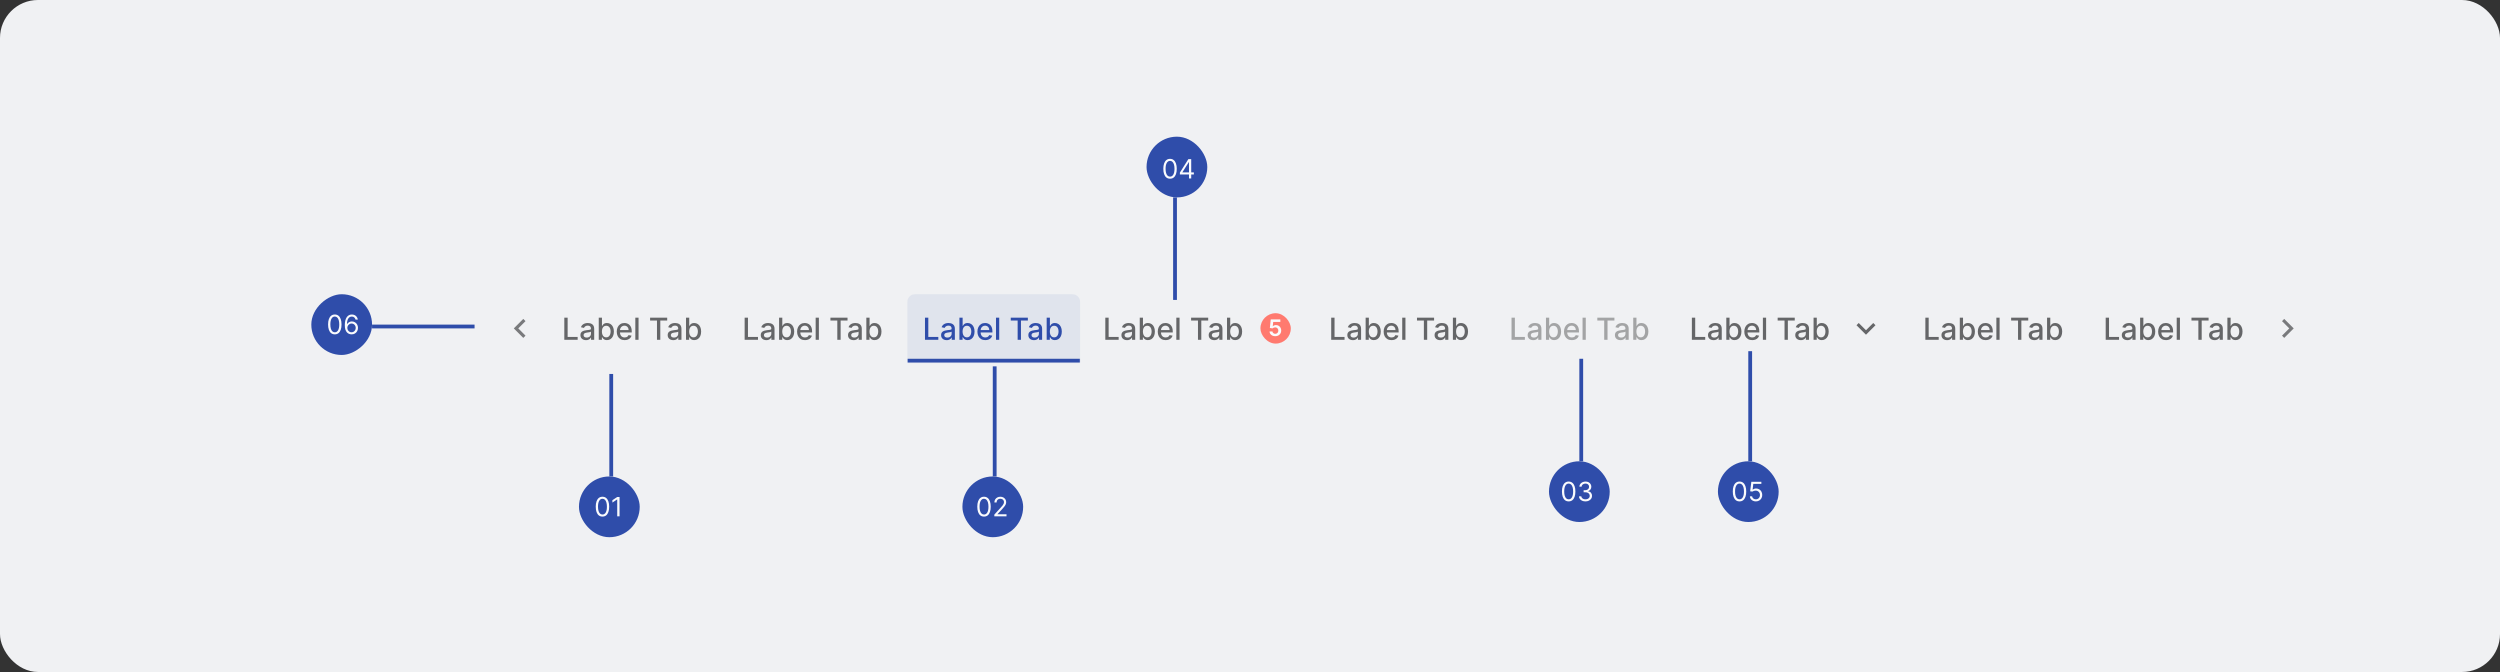 <svg width="1317" height="354" viewBox="0 0 1317 354" fill="none" xmlns="http://www.w3.org/2000/svg">
<rect x="0" y="0" width="1317" height="354" fill="#333333" stroke="none"/>
<rect width="1317" height="354" rx="20" fill="#F0F1F3"/>
<rect x="164" y="187" width="32" height="32" rx="16" transform="rotate(-90 164 187)" fill="#2F4DAA"/>
<path d="M176.375 176.139C175.626 176.139 174.988 175.935 174.461 175.528C173.934 175.117 173.531 174.522 173.253 173.743C172.974 172.961 172.835 172.016 172.835 170.909C172.835 169.809 172.974 168.869 173.253 168.09C173.535 167.308 173.939 166.711 174.466 166.3C174.996 165.886 175.633 165.679 176.375 165.679C177.117 165.679 177.752 165.886 178.279 166.3C178.809 166.711 179.214 167.308 179.492 168.09C179.774 168.869 179.915 169.809 179.915 170.909C179.915 172.016 179.776 172.961 179.497 173.743C179.219 174.522 178.816 175.117 178.289 175.528C177.762 175.935 177.124 176.139 176.375 176.139ZM176.375 175.045C177.117 175.045 177.694 174.688 178.105 173.972C178.516 173.256 178.722 172.235 178.722 170.909C178.722 170.027 178.627 169.277 178.438 168.657C178.253 168.037 177.984 167.565 177.633 167.24C177.285 166.915 176.866 166.753 176.375 166.753C175.639 166.753 175.064 167.116 174.65 167.842C174.236 168.564 174.028 169.587 174.028 170.909C174.028 171.791 174.121 172.54 174.307 173.156C174.492 173.773 174.759 174.242 175.107 174.563C175.459 174.885 175.881 175.045 176.375 175.045ZM185.185 176.139C184.767 176.133 184.349 176.053 183.932 175.901C183.514 175.748 183.133 175.491 182.788 175.13C182.444 174.765 182.167 174.273 181.958 173.653C181.749 173.03 181.645 172.248 181.645 171.307C181.645 170.405 181.729 169.607 181.898 168.911C182.067 168.211 182.313 167.623 182.634 167.146C182.956 166.665 183.344 166.3 183.798 166.052C184.255 165.803 184.77 165.679 185.344 165.679C185.914 165.679 186.421 165.793 186.865 166.022C187.312 166.247 187.677 166.562 187.959 166.967C188.241 167.371 188.423 167.837 188.506 168.364L187.293 168.364C187.18 167.906 186.961 167.527 186.636 167.225C186.312 166.924 185.881 166.773 185.344 166.773C184.555 166.773 183.933 167.116 183.479 167.802C183.029 168.488 182.802 169.451 182.798 170.69L182.878 170.69C183.063 170.409 183.284 170.168 183.539 169.969C183.798 169.767 184.083 169.612 184.394 169.502C184.706 169.393 185.036 169.338 185.384 169.338C185.967 169.338 186.5 169.484 186.984 169.776C187.468 170.064 187.856 170.463 188.148 170.974C188.439 171.481 188.585 172.063 188.585 172.719C188.585 173.348 188.444 173.925 188.163 174.449C187.881 174.969 187.485 175.384 186.974 175.692C186.467 175.997 185.871 176.146 185.185 176.139ZM185.185 175.045C185.602 175.045 185.977 174.941 186.308 174.732C186.643 174.523 186.906 174.243 187.099 173.892C187.294 173.541 187.392 173.15 187.392 172.719C187.392 172.298 187.298 171.915 187.109 171.57C186.923 171.222 186.666 170.946 186.338 170.74C186.013 170.535 185.642 170.432 185.224 170.432C184.91 170.432 184.616 170.495 184.344 170.621C184.073 170.743 183.834 170.912 183.629 171.128C183.426 171.343 183.267 171.59 183.151 171.869C183.035 172.144 182.977 172.434 182.977 172.739C182.977 173.143 183.072 173.521 183.261 173.872C183.453 174.223 183.715 174.507 184.046 174.722C184.381 174.938 184.76 175.045 185.185 175.045Z" fill="#FAFBFD"/>
<line x1="250" y1="172" x2="196" y2="172" stroke="#2F4DAA" stroke-width="2"/>
<rect x="337" y="283" width="32" height="32" rx="16" transform="rotate(180 337 283)" fill="#2F4DAA"/>
<path d="M317.375 272.139C316.626 272.139 315.988 271.935 315.461 271.528C314.934 271.117 314.531 270.522 314.253 269.743C313.974 268.961 313.835 268.016 313.835 266.909C313.835 265.809 313.974 264.869 314.253 264.09C314.535 263.308 314.939 262.711 315.466 262.3C315.996 261.886 316.633 261.679 317.375 261.679C318.117 261.679 318.752 261.886 319.279 262.3C319.809 262.711 320.214 263.308 320.492 264.09C320.774 264.869 320.915 265.809 320.915 266.909C320.915 268.016 320.776 268.961 320.497 269.743C320.219 270.522 319.816 271.117 319.289 271.528C318.762 271.935 318.124 272.139 317.375 272.139ZM317.375 271.045C318.117 271.045 318.694 270.687 319.105 269.972C319.516 269.256 319.722 268.235 319.722 266.909C319.722 266.027 319.627 265.277 319.438 264.657C319.253 264.037 318.984 263.565 318.633 263.24C318.285 262.915 317.866 262.753 317.375 262.753C316.639 262.753 316.064 263.116 315.65 263.842C315.236 264.564 315.028 265.587 315.028 266.909C315.028 267.791 315.121 268.54 315.307 269.156C315.492 269.773 315.759 270.242 316.107 270.563C316.459 270.885 316.881 271.045 317.375 271.045ZM326.384 261.818V272H325.151V263.111H325.091L322.605 264.761V263.509L325.151 261.818H326.384Z" fill="#FAFBFD"/>
<line x1="322" y1="197" x2="322" y2="251" stroke="#2F4DAA" stroke-width="2"/>
<rect x="848" y="275" width="32" height="32" rx="16" transform="rotate(180 848 275)" fill="#2F4DAA"/>
<path d="M826.375 264.139C825.626 264.139 824.988 263.935 824.461 263.528C823.934 263.117 823.531 262.522 823.253 261.743C822.974 260.961 822.835 260.016 822.835 258.909C822.835 257.809 822.974 256.869 823.253 256.09C823.535 255.308 823.939 254.711 824.466 254.3C824.996 253.886 825.633 253.679 826.375 253.679C827.117 253.679 827.752 253.886 828.279 254.3C828.809 254.711 829.214 255.308 829.492 256.09C829.774 256.869 829.915 257.809 829.915 258.909C829.915 260.016 829.776 260.961 829.497 261.743C829.219 262.522 828.816 263.117 828.289 263.528C827.762 263.935 827.124 264.139 826.375 264.139ZM826.375 263.045C827.117 263.045 827.694 262.687 828.105 261.972C828.516 261.256 828.722 260.235 828.722 258.909C828.722 258.027 828.627 257.277 828.438 256.657C828.253 256.037 827.984 255.565 827.633 255.24C827.285 254.915 826.866 254.753 826.375 254.753C825.639 254.753 825.064 255.116 824.65 255.842C824.236 256.564 824.028 257.587 824.028 258.909C824.028 259.791 824.121 260.54 824.307 261.156C824.492 261.773 824.759 262.242 825.107 262.563C825.459 262.885 825.881 263.045 826.375 263.045ZM835.244 264.139C834.588 264.139 834.003 264.027 833.489 263.801C832.979 263.576 832.573 263.263 832.271 262.862C831.973 262.457 831.811 261.988 831.784 261.455H833.037C833.063 261.783 833.176 262.066 833.375 262.305C833.574 262.54 833.834 262.722 834.156 262.852C834.477 262.981 834.833 263.045 835.224 263.045C835.662 263.045 836.05 262.969 836.388 262.817C836.726 262.664 836.991 262.452 837.183 262.18C837.375 261.909 837.472 261.594 837.472 261.236C837.472 260.861 837.379 260.531 837.193 260.246C837.008 259.958 836.736 259.733 836.378 259.57C836.02 259.408 835.582 259.327 835.065 259.327H834.25V258.233H835.065C835.47 258.233 835.824 258.16 836.129 258.014C836.438 257.868 836.678 257.663 836.85 257.398C837.026 257.133 837.114 256.821 837.114 256.463C837.114 256.118 837.037 255.818 836.885 255.563C836.732 255.308 836.517 255.109 836.239 254.967C835.964 254.824 835.639 254.753 835.264 254.753C834.913 254.753 834.581 254.817 834.27 254.947C833.962 255.073 833.71 255.257 833.514 255.499C833.319 255.737 833.213 256.026 833.196 256.364H832.003C832.023 255.83 832.183 255.363 832.485 254.962C832.787 254.557 833.181 254.242 833.668 254.017C834.159 253.792 834.697 253.679 835.284 253.679C835.914 253.679 836.454 253.807 836.905 254.062C837.356 254.314 837.702 254.647 837.944 255.061C838.186 255.475 838.307 255.923 838.307 256.403C838.307 256.977 838.156 257.466 837.854 257.87C837.556 258.274 837.15 258.554 836.636 258.71V258.79C837.279 258.896 837.781 259.169 838.143 259.61C838.504 260.048 838.685 260.589 838.685 261.236C838.685 261.789 838.534 262.286 838.232 262.727C837.934 263.165 837.526 263.509 837.009 263.761C836.492 264.013 835.904 264.139 835.244 264.139Z" fill="#FAFBFD"/>
<line x1="833" y1="189" x2="833" y2="243" stroke="#2F4DAA" stroke-width="2"/>
<rect x="539" y="283" width="32" height="32" rx="16" transform="rotate(180 539 283)" fill="#2F4DAA"/>
<path d="M518.375 272.139C517.626 272.139 516.988 271.935 516.461 271.528C515.934 271.117 515.531 270.522 515.253 269.743C514.974 268.961 514.835 268.016 514.835 266.909C514.835 265.809 514.974 264.869 515.253 264.09C515.535 263.308 515.939 262.711 516.466 262.3C516.996 261.886 517.633 261.679 518.375 261.679C519.117 261.679 519.752 261.886 520.279 262.3C520.809 262.711 521.214 263.308 521.492 264.09C521.774 264.869 521.915 265.809 521.915 266.909C521.915 268.016 521.776 268.961 521.497 269.743C521.219 270.522 520.816 271.117 520.289 271.528C519.762 271.935 519.124 272.139 518.375 272.139ZM518.375 271.045C519.117 271.045 519.694 270.687 520.105 269.972C520.516 269.256 520.722 268.235 520.722 266.909C520.722 266.027 520.627 265.277 520.438 264.657C520.253 264.037 519.984 263.565 519.633 263.24C519.285 262.915 518.866 262.753 518.375 262.753C517.639 262.753 517.064 263.116 516.65 263.842C516.236 264.564 516.028 265.587 516.028 266.909C516.028 267.791 516.121 268.54 516.307 269.156C516.492 269.773 516.759 270.242 517.107 270.563C517.459 270.885 517.881 271.045 518.375 271.045ZM523.804 272V271.105L527.165 267.426C527.559 266.995 527.884 266.621 528.139 266.303C528.394 265.981 528.583 265.679 528.706 265.398C528.832 265.113 528.895 264.814 528.895 264.503C528.895 264.145 528.809 263.835 528.636 263.573C528.467 263.311 528.235 263.109 527.94 262.967C527.645 262.824 527.314 262.753 526.946 262.753C526.555 262.753 526.214 262.834 525.922 262.996C525.634 263.156 525.41 263.379 525.251 263.668C525.095 263.956 525.017 264.294 525.017 264.682H523.844C523.844 264.085 523.981 263.562 524.256 263.111C524.531 262.66 524.906 262.309 525.38 262.057C525.857 261.805 526.393 261.679 526.986 261.679C527.582 261.679 528.111 261.805 528.572 262.057C529.032 262.309 529.394 262.648 529.656 263.076C529.917 263.504 530.048 263.979 530.048 264.503C530.048 264.877 529.98 265.244 529.844 265.602C529.712 265.956 529.48 266.352 529.148 266.79C528.82 267.224 528.365 267.754 527.781 268.381L525.494 270.827V270.906H530.227V272H523.804Z" fill="#FAFBFD"/>
<line x1="524" y1="193" x2="524" y2="251" stroke="#2F4DAA" stroke-width="2"/>
<rect x="937" y="275" width="32" height="32" rx="16" transform="rotate(180 937 275)" fill="#2F4DAA"/>
<path d="M916.375 264.139C915.626 264.139 914.988 263.935 914.461 263.528C913.934 263.117 913.531 262.522 913.253 261.743C912.974 260.961 912.835 260.016 912.835 258.909C912.835 257.809 912.974 256.869 913.253 256.09C913.535 255.308 913.939 254.711 914.466 254.3C914.996 253.886 915.633 253.679 916.375 253.679C917.117 253.679 917.752 253.886 918.279 254.3C918.809 254.711 919.214 255.308 919.492 256.09C919.774 256.869 919.915 257.809 919.915 258.909C919.915 260.016 919.776 260.961 919.497 261.743C919.219 262.522 918.816 263.117 918.289 263.528C917.762 263.935 917.124 264.139 916.375 264.139ZM916.375 263.045C917.117 263.045 917.694 262.687 918.105 261.972C918.516 261.256 918.722 260.235 918.722 258.909C918.722 258.027 918.627 257.277 918.438 256.657C918.253 256.037 917.984 255.565 917.633 255.24C917.285 254.915 916.866 254.753 916.375 254.753C915.639 254.753 915.064 255.116 914.65 255.842C914.236 256.564 914.028 257.587 914.028 258.909C914.028 259.791 914.121 260.54 914.307 261.156C914.492 261.773 914.759 262.242 915.107 262.563C915.459 262.885 915.881 263.045 916.375 263.045ZM924.986 264.139C924.402 264.139 923.877 264.023 923.41 263.791C922.942 263.559 922.568 263.241 922.286 262.837C922.004 262.432 921.85 261.972 921.824 261.455H923.017C923.063 261.915 923.272 262.296 923.643 262.598C924.018 262.896 924.465 263.045 924.986 263.045C925.403 263.045 925.775 262.948 926.099 262.752C926.428 262.557 926.684 262.288 926.87 261.947C927.059 261.602 927.153 261.213 927.153 260.778C927.153 260.334 927.056 259.938 926.86 259.59C926.668 259.239 926.403 258.962 926.065 258.76C925.727 258.558 925.34 258.455 924.906 258.452C924.595 258.448 924.275 258.496 923.947 258.596C923.619 258.692 923.348 258.816 923.136 258.969L921.983 258.83L922.599 253.818H927.889V254.912H923.634L923.276 257.915H923.335C923.544 257.749 923.806 257.612 924.121 257.502C924.436 257.393 924.764 257.338 925.105 257.338C925.728 257.338 926.283 257.487 926.771 257.786C927.261 258.08 927.646 258.485 927.924 258.999C928.206 259.512 928.347 260.099 928.347 260.759C928.347 261.408 928.201 261.988 927.909 262.499C927.621 263.006 927.223 263.407 926.716 263.702C926.209 263.993 925.632 264.139 924.986 264.139Z" fill="#FAFBFD"/>
<line x1="922" y1="185" x2="922" y2="243" stroke="#2F4DAA" stroke-width="2"/>
<rect x="604" y="72" width="32" height="32" rx="16" fill="#2F4DAA"/>
<path d="M616.375 94.139C615.626 94.139 614.988 93.935 614.461 93.528C613.934 93.117 613.531 92.522 613.253 91.743C612.974 90.961 612.835 90.016 612.835 88.909C612.835 87.809 612.974 86.869 613.253 86.09C613.535 85.308 613.939 84.711 614.466 84.3C614.996 83.886 615.633 83.679 616.375 83.679C617.117 83.679 617.752 83.886 618.279 84.3C618.809 84.711 619.214 85.308 619.492 86.09C619.774 86.869 619.915 87.809 619.915 88.909C619.915 90.016 619.776 90.961 619.497 91.743C619.219 92.522 618.816 93.117 618.289 93.528C617.762 93.935 617.124 94.139 616.375 94.139ZM616.375 93.046C617.117 93.046 617.694 92.688 618.105 91.972C618.516 91.256 618.722 90.235 618.722 88.909C618.722 88.028 618.627 87.277 618.438 86.657C618.253 86.037 617.984 85.565 617.633 85.24C617.285 84.915 616.866 84.753 616.375 84.753C615.639 84.753 615.064 85.116 614.65 85.842C614.236 86.564 614.028 87.587 614.028 88.909C614.028 89.791 614.121 90.54 614.307 91.156C614.492 91.773 614.759 92.242 615.107 92.563C615.459 92.885 615.881 93.046 616.375 93.046ZM621.565 91.912V90.898L626.04 83.818H626.776V85.389H626.278L622.898 90.739V90.818H628.923V91.912H621.565ZM626.358 94V91.604V91.131V83.818H627.531V94H626.358Z" fill="#FAFBFD"/>
<line x1="619" y1="158" x2="619" y2="104" stroke="#2F4DAA" stroke-width="2"/>
<path d="M276.842 169.175L275.667 168L270.667 173L275.667 178L276.842 176.825L273.025 173L276.842 169.175Z" fill="#797A7C"/>
<path d="M297.278 179V167.364H299.034V177.489H304.307V179H297.278ZM308.713 179.193C308.16 179.193 307.66 179.091 307.213 178.886C306.766 178.678 306.412 178.377 306.151 177.983C305.893 177.589 305.764 177.106 305.764 176.534C305.764 176.042 305.859 175.636 306.048 175.318C306.238 175 306.493 174.748 306.815 174.562C307.137 174.377 307.497 174.237 307.895 174.142C308.293 174.047 308.698 173.975 309.111 173.926C309.634 173.866 310.058 173.816 310.384 173.778C310.709 173.737 310.946 173.67 311.094 173.58C311.241 173.489 311.315 173.341 311.315 173.136V173.097C311.315 172.6 311.175 172.216 310.895 171.943C310.618 171.67 310.205 171.534 309.656 171.534C309.084 171.534 308.634 171.661 308.304 171.915C307.978 172.165 307.753 172.443 307.628 172.75L306.031 172.386C306.221 171.856 306.497 171.428 306.861 171.102C307.228 170.773 307.651 170.534 308.128 170.386C308.605 170.235 309.107 170.159 309.634 170.159C309.982 170.159 310.351 170.201 310.741 170.284C311.135 170.364 311.503 170.511 311.844 170.727C312.188 170.943 312.471 171.252 312.69 171.653C312.91 172.051 313.02 172.568 313.02 173.205V179H311.361V177.807H311.293C311.183 178.027 311.018 178.242 310.798 178.455C310.579 178.667 310.296 178.843 309.952 178.983C309.607 179.123 309.194 179.193 308.713 179.193ZM309.082 177.83C309.552 177.83 309.954 177.737 310.287 177.551C310.624 177.366 310.88 177.123 311.054 176.824C311.232 176.521 311.321 176.197 311.321 175.852V174.727C311.26 174.788 311.143 174.845 310.969 174.898C310.798 174.947 310.603 174.991 310.384 175.028C310.164 175.062 309.95 175.095 309.741 175.125C309.533 175.152 309.359 175.174 309.219 175.193C308.889 175.235 308.588 175.305 308.315 175.403C308.046 175.502 307.83 175.644 307.668 175.83C307.509 176.011 307.429 176.254 307.429 176.557C307.429 176.977 307.584 177.295 307.895 177.511C308.205 177.723 308.601 177.83 309.082 177.83ZM315.419 179V167.364H317.118V171.688H317.22C317.319 171.506 317.461 171.295 317.646 171.057C317.832 170.818 318.089 170.61 318.419 170.432C318.749 170.25 319.184 170.159 319.726 170.159C320.43 170.159 321.059 170.337 321.612 170.693C322.165 171.049 322.599 171.562 322.913 172.233C323.232 172.903 323.391 173.71 323.391 174.653C323.391 175.597 323.233 176.405 322.919 177.08C322.605 177.75 322.173 178.267 321.624 178.631C321.074 178.991 320.447 179.17 319.743 179.17C319.213 179.17 318.779 179.081 318.442 178.903C318.108 178.725 317.847 178.517 317.658 178.278C317.468 178.04 317.322 177.828 317.22 177.642H317.078V179H315.419ZM317.084 174.636C317.084 175.25 317.173 175.788 317.351 176.25C317.529 176.712 317.786 177.074 318.124 177.335C318.461 177.593 318.874 177.722 319.362 177.722C319.87 177.722 320.294 177.587 320.635 177.318C320.976 177.045 321.233 176.676 321.408 176.21C321.586 175.744 321.675 175.22 321.675 174.636C321.675 174.061 321.588 173.544 321.413 173.085C321.243 172.627 320.985 172.265 320.641 172C320.3 171.735 319.874 171.602 319.362 171.602C318.87 171.602 318.453 171.729 318.112 171.983C317.775 172.237 317.519 172.591 317.345 173.045C317.171 173.5 317.084 174.03 317.084 174.636ZM329.06 179.176C328.2 179.176 327.459 178.992 326.838 178.625C326.221 178.254 325.743 177.733 325.406 177.062C325.073 176.388 324.906 175.598 324.906 174.693C324.906 173.799 325.073 173.011 325.406 172.33C325.743 171.648 326.213 171.116 326.815 170.733C327.421 170.35 328.13 170.159 328.94 170.159C329.433 170.159 329.91 170.241 330.372 170.403C330.834 170.566 331.249 170.822 331.616 171.17C331.984 171.519 332.274 171.972 332.486 172.528C332.698 173.081 332.804 173.754 332.804 174.545V175.148H325.866V173.875H331.139C331.139 173.428 331.048 173.032 330.866 172.688C330.685 172.339 330.429 172.064 330.099 171.864C329.774 171.663 329.391 171.562 328.952 171.562C328.474 171.562 328.058 171.68 327.702 171.915C327.349 172.146 327.077 172.449 326.884 172.824C326.694 173.195 326.599 173.598 326.599 174.034V175.028C326.599 175.612 326.702 176.108 326.906 176.517C327.115 176.926 327.404 177.239 327.776 177.455C328.147 177.667 328.58 177.773 329.077 177.773C329.399 177.773 329.692 177.727 329.957 177.636C330.223 177.542 330.452 177.402 330.645 177.216C330.838 177.03 330.986 176.801 331.088 176.528L332.696 176.818C332.567 177.292 332.336 177.706 332.003 178.062C331.673 178.415 331.259 178.689 330.759 178.886C330.262 179.08 329.696 179.176 329.06 179.176ZM336.388 167.364V179H334.689V167.364H336.388ZM342.47 168.875V167.364H351.476V168.875H347.845V179H346.095V168.875H342.47ZM354.682 179.193C354.129 179.193 353.629 179.091 353.182 178.886C352.735 178.678 352.381 178.377 352.119 177.983C351.862 177.589 351.733 177.106 351.733 176.534C351.733 176.042 351.828 175.636 352.017 175.318C352.206 175 352.462 174.748 352.784 174.562C353.106 174.377 353.466 174.237 353.864 174.142C354.261 174.047 354.667 173.975 355.08 173.926C355.602 173.866 356.027 173.816 356.352 173.778C356.678 173.737 356.915 173.67 357.062 173.58C357.21 173.489 357.284 173.341 357.284 173.136V173.097C357.284 172.6 357.144 172.216 356.864 171.943C356.587 171.67 356.174 171.534 355.625 171.534C355.053 171.534 354.602 171.661 354.273 171.915C353.947 172.165 353.722 172.443 353.597 172.75L352 172.386C352.189 171.856 352.466 171.428 352.83 171.102C353.197 170.773 353.619 170.534 354.097 170.386C354.574 170.235 355.076 170.159 355.602 170.159C355.951 170.159 356.32 170.201 356.71 170.284C357.104 170.364 357.472 170.511 357.812 170.727C358.157 170.943 358.439 171.252 358.659 171.653C358.879 172.051 358.989 172.568 358.989 173.205V179H357.33V177.807H357.261C357.152 178.027 356.987 178.242 356.767 178.455C356.547 178.667 356.265 178.843 355.92 178.983C355.576 179.123 355.163 179.193 354.682 179.193ZM355.051 177.83C355.521 177.83 355.922 177.737 356.256 177.551C356.593 177.366 356.848 177.123 357.023 176.824C357.201 176.521 357.29 176.197 357.29 175.852V174.727C357.229 174.788 357.112 174.845 356.938 174.898C356.767 174.947 356.572 174.991 356.352 175.028C356.133 175.062 355.919 175.095 355.71 175.125C355.502 175.152 355.328 175.174 355.188 175.193C354.858 175.235 354.557 175.305 354.284 175.403C354.015 175.502 353.799 175.644 353.636 175.83C353.477 176.011 353.398 176.254 353.398 176.557C353.398 176.977 353.553 177.295 353.864 177.511C354.174 177.723 354.57 177.83 355.051 177.83ZM361.388 179V167.364H363.087V171.688H363.189C363.287 171.506 363.429 171.295 363.615 171.057C363.801 170.818 364.058 170.61 364.388 170.432C364.717 170.25 365.153 170.159 365.695 170.159C366.399 170.159 367.028 170.337 367.581 170.693C368.134 171.049 368.568 171.562 368.882 172.233C369.2 172.903 369.359 173.71 369.359 174.653C369.359 175.597 369.202 176.405 368.888 177.08C368.573 177.75 368.142 178.267 367.592 178.631C367.043 178.991 366.416 179.17 365.712 179.17C365.181 179.17 364.748 179.081 364.411 178.903C364.077 178.725 363.816 178.517 363.626 178.278C363.437 178.04 363.291 177.828 363.189 177.642H363.047V179H361.388ZM363.053 174.636C363.053 175.25 363.142 175.788 363.32 176.25C363.498 176.712 363.755 177.074 364.092 177.335C364.429 177.593 364.842 177.722 365.331 177.722C365.839 177.722 366.263 177.587 366.604 177.318C366.945 177.045 367.202 176.676 367.376 176.21C367.554 175.744 367.643 175.22 367.643 174.636C367.643 174.061 367.556 173.544 367.382 173.085C367.212 172.627 366.954 172.265 366.609 172C366.268 171.735 365.842 171.602 365.331 171.602C364.839 171.602 364.422 171.729 364.081 171.983C363.744 172.237 363.488 172.591 363.314 173.045C363.14 173.5 363.053 174.03 363.053 174.636Z" fill="#656668"/>
<path d="M392.278 179V167.364H394.034V177.489H399.307V179H392.278ZM403.713 179.193C403.16 179.193 402.66 179.091 402.213 178.886C401.766 178.678 401.412 178.377 401.151 177.983C400.893 177.589 400.764 177.106 400.764 176.534C400.764 176.042 400.859 175.636 401.048 175.318C401.238 175 401.493 174.748 401.815 174.562C402.137 174.377 402.497 174.237 402.895 174.142C403.293 174.047 403.698 173.975 404.111 173.926C404.634 173.866 405.058 173.816 405.384 173.778C405.709 173.737 405.946 173.67 406.094 173.58C406.241 173.489 406.315 173.341 406.315 173.136V173.097C406.315 172.6 406.175 172.216 405.895 171.943C405.618 171.67 405.205 171.534 404.656 171.534C404.084 171.534 403.634 171.661 403.304 171.915C402.978 172.165 402.753 172.443 402.628 172.75L401.031 172.386C401.221 171.856 401.497 171.428 401.861 171.102C402.228 170.773 402.651 170.534 403.128 170.386C403.605 170.235 404.107 170.159 404.634 170.159C404.982 170.159 405.351 170.201 405.741 170.284C406.135 170.364 406.503 170.511 406.844 170.727C407.188 170.943 407.471 171.252 407.69 171.653C407.91 172.051 408.02 172.568 408.02 173.205V179H406.361V177.807H406.293C406.183 178.027 406.018 178.242 405.798 178.455C405.579 178.667 405.296 178.843 404.952 178.983C404.607 179.123 404.194 179.193 403.713 179.193ZM404.082 177.83C404.552 177.83 404.954 177.737 405.287 177.551C405.624 177.366 405.88 177.123 406.054 176.824C406.232 176.521 406.321 176.197 406.321 175.852V174.727C406.26 174.788 406.143 174.845 405.969 174.898C405.798 174.947 405.603 174.991 405.384 175.028C405.164 175.062 404.95 175.095 404.741 175.125C404.533 175.152 404.359 175.174 404.219 175.193C403.889 175.235 403.588 175.305 403.315 175.403C403.046 175.502 402.83 175.644 402.668 175.83C402.509 176.011 402.429 176.254 402.429 176.557C402.429 176.977 402.584 177.295 402.895 177.511C403.205 177.723 403.601 177.83 404.082 177.83ZM410.419 179V167.364H412.118V171.688H412.22C412.319 171.506 412.461 171.295 412.646 171.057C412.832 170.818 413.089 170.61 413.419 170.432C413.749 170.25 414.184 170.159 414.726 170.159C415.43 170.159 416.059 170.337 416.612 170.693C417.165 171.049 417.599 171.562 417.913 172.233C418.232 172.903 418.391 173.71 418.391 174.653C418.391 175.597 418.233 176.405 417.919 177.08C417.605 177.75 417.173 178.267 416.624 178.631C416.074 178.991 415.447 179.17 414.743 179.17C414.213 179.17 413.779 179.081 413.442 178.903C413.108 178.725 412.847 178.517 412.658 178.278C412.468 178.04 412.322 177.828 412.22 177.642H412.078V179H410.419ZM412.084 174.636C412.084 175.25 412.173 175.788 412.351 176.25C412.529 176.712 412.786 177.074 413.124 177.335C413.461 177.593 413.874 177.722 414.362 177.722C414.87 177.722 415.294 177.587 415.635 177.318C415.976 177.045 416.233 176.676 416.408 176.21C416.586 175.744 416.675 175.22 416.675 174.636C416.675 174.061 416.588 173.544 416.413 173.085C416.243 172.627 415.985 172.265 415.641 172C415.3 171.735 414.874 171.602 414.362 171.602C413.87 171.602 413.453 171.729 413.112 171.983C412.775 172.237 412.519 172.591 412.345 173.045C412.171 173.5 412.084 174.03 412.084 174.636ZM424.06 179.176C423.2 179.176 422.459 178.992 421.838 178.625C421.221 178.254 420.743 177.733 420.406 177.062C420.073 176.388 419.906 175.598 419.906 174.693C419.906 173.799 420.073 173.011 420.406 172.33C420.743 171.648 421.213 171.116 421.815 170.733C422.421 170.35 423.13 170.159 423.94 170.159C424.433 170.159 424.91 170.241 425.372 170.403C425.834 170.566 426.249 170.822 426.616 171.17C426.984 171.519 427.274 171.972 427.486 172.528C427.698 173.081 427.804 173.754 427.804 174.545V175.148H420.866V173.875H426.139C426.139 173.428 426.048 173.032 425.866 172.688C425.685 172.339 425.429 172.064 425.099 171.864C424.774 171.663 424.391 171.562 423.952 171.562C423.474 171.562 423.058 171.68 422.702 171.915C422.349 172.146 422.077 172.449 421.884 172.824C421.694 173.195 421.599 173.598 421.599 174.034V175.028C421.599 175.612 421.702 176.108 421.906 176.517C422.115 176.926 422.404 177.239 422.776 177.455C423.147 177.667 423.58 177.773 424.077 177.773C424.399 177.773 424.692 177.727 424.957 177.636C425.223 177.542 425.452 177.402 425.645 177.216C425.838 177.03 425.986 176.801 426.088 176.528L427.696 176.818C427.567 177.292 427.336 177.706 427.003 178.062C426.673 178.415 426.259 178.689 425.759 178.886C425.262 179.08 424.696 179.176 424.06 179.176ZM431.388 167.364V179H429.689V167.364H431.388ZM437.47 168.875V167.364H446.476V168.875H442.845V179H441.095V168.875H437.47ZM449.682 179.193C449.129 179.193 448.629 179.091 448.182 178.886C447.735 178.678 447.381 178.377 447.119 177.983C446.862 177.589 446.733 177.106 446.733 176.534C446.733 176.042 446.828 175.636 447.017 175.318C447.206 175 447.462 174.748 447.784 174.562C448.106 174.377 448.466 174.237 448.864 174.142C449.261 174.047 449.667 173.975 450.08 173.926C450.602 173.866 451.027 173.816 451.352 173.778C451.678 173.737 451.915 173.67 452.062 173.58C452.21 173.489 452.284 173.341 452.284 173.136V173.097C452.284 172.6 452.144 172.216 451.864 171.943C451.587 171.67 451.174 171.534 450.625 171.534C450.053 171.534 449.602 171.661 449.273 171.915C448.947 172.165 448.722 172.443 448.597 172.75L447 172.386C447.189 171.856 447.466 171.428 447.83 171.102C448.197 170.773 448.619 170.534 449.097 170.386C449.574 170.235 450.076 170.159 450.602 170.159C450.951 170.159 451.32 170.201 451.71 170.284C452.104 170.364 452.472 170.511 452.812 170.727C453.157 170.943 453.439 171.252 453.659 171.653C453.879 172.051 453.989 172.568 453.989 173.205V179H452.33V177.807H452.261C452.152 178.027 451.987 178.242 451.767 178.455C451.547 178.667 451.265 178.843 450.92 178.983C450.576 179.123 450.163 179.193 449.682 179.193ZM450.051 177.83C450.521 177.83 450.922 177.737 451.256 177.551C451.593 177.366 451.848 177.123 452.023 176.824C452.201 176.521 452.29 176.197 452.29 175.852V174.727C452.229 174.788 452.112 174.845 451.938 174.898C451.767 174.947 451.572 174.991 451.352 175.028C451.133 175.062 450.919 175.095 450.71 175.125C450.502 175.152 450.328 175.174 450.188 175.193C449.858 175.235 449.557 175.305 449.284 175.403C449.015 175.502 448.799 175.644 448.636 175.83C448.477 176.011 448.398 176.254 448.398 176.557C448.398 176.977 448.553 177.295 448.864 177.511C449.174 177.723 449.57 177.83 450.051 177.83ZM456.388 179V167.364H458.087V171.688H458.189C458.287 171.506 458.429 171.295 458.615 171.057C458.801 170.818 459.058 170.61 459.388 170.432C459.717 170.25 460.153 170.159 460.695 170.159C461.399 170.159 462.028 170.337 462.581 170.693C463.134 171.049 463.568 171.562 463.882 172.233C464.2 172.903 464.359 173.71 464.359 174.653C464.359 175.597 464.202 176.405 463.888 177.08C463.573 177.75 463.142 178.267 462.592 178.631C462.043 178.991 461.416 179.17 460.712 179.17C460.181 179.17 459.748 179.081 459.411 178.903C459.077 178.725 458.816 178.517 458.626 178.278C458.437 178.04 458.291 177.828 458.189 177.642H458.047V179H456.388ZM458.053 174.636C458.053 175.25 458.142 175.788 458.32 176.25C458.498 176.712 458.755 177.074 459.092 177.335C459.429 177.593 459.842 177.722 460.331 177.722C460.839 177.722 461.263 177.587 461.604 177.318C461.945 177.045 462.202 176.676 462.376 176.21C462.554 175.744 462.643 175.22 462.643 174.636C462.643 174.061 462.556 173.544 462.382 173.085C462.212 172.627 461.954 172.265 461.609 172C461.268 171.735 460.842 171.602 460.331 171.602C459.839 171.602 459.422 171.729 459.081 171.983C458.744 172.237 458.488 172.591 458.314 173.045C458.14 173.5 458.053 174.03 458.053 174.636Z" fill="#656668"/>
<mask id="path-25-inside-1_19324_4609" fill="white">
<path d="M478 159C478 156.791 479.791 155 482 155H565C567.209 155 569 156.791 569 159V191H478V159Z"/>
</mask>
<path d="M478 159C478 156.791 479.791 155 482 155H565C567.209 155 569 156.791 569 159V191H478V159Z" fill="#2F4DAA" fill-opacity="0.08"/>
<path d="M487.278 179V167.364H489.034V177.489H494.307V179H487.278ZM498.713 179.193C498.16 179.193 497.66 179.091 497.213 178.886C496.766 178.678 496.412 178.377 496.151 177.983C495.893 177.589 495.764 177.106 495.764 176.534C495.764 176.042 495.859 175.636 496.048 175.318C496.238 175 496.493 174.748 496.815 174.562C497.137 174.377 497.497 174.237 497.895 174.142C498.293 174.047 498.698 173.975 499.111 173.926C499.634 173.866 500.058 173.816 500.384 173.778C500.709 173.737 500.946 173.67 501.094 173.58C501.241 173.489 501.315 173.341 501.315 173.136V173.097C501.315 172.6 501.175 172.216 500.895 171.943C500.618 171.67 500.205 171.534 499.656 171.534C499.084 171.534 498.634 171.661 498.304 171.915C497.978 172.165 497.753 172.443 497.628 172.75L496.031 172.386C496.221 171.856 496.497 171.428 496.861 171.102C497.228 170.773 497.651 170.534 498.128 170.386C498.605 170.235 499.107 170.159 499.634 170.159C499.982 170.159 500.351 170.201 500.741 170.284C501.135 170.364 501.503 170.511 501.844 170.727C502.188 170.943 502.471 171.252 502.69 171.653C502.91 172.051 503.02 172.568 503.02 173.205V179H501.361V177.807H501.293C501.183 178.027 501.018 178.242 500.798 178.455C500.579 178.667 500.296 178.843 499.952 178.983C499.607 179.123 499.194 179.193 498.713 179.193ZM499.082 177.83C499.552 177.83 499.954 177.737 500.287 177.551C500.624 177.366 500.88 177.123 501.054 176.824C501.232 176.521 501.321 176.197 501.321 175.852V174.727C501.26 174.788 501.143 174.845 500.969 174.898C500.798 174.947 500.603 174.991 500.384 175.028C500.164 175.062 499.95 175.095 499.741 175.125C499.533 175.152 499.359 175.174 499.219 175.193C498.889 175.235 498.588 175.305 498.315 175.403C498.046 175.502 497.83 175.644 497.668 175.83C497.509 176.011 497.429 176.254 497.429 176.557C497.429 176.977 497.584 177.295 497.895 177.511C498.205 177.723 498.601 177.83 499.082 177.83ZM505.419 179V167.364H507.118V171.688H507.22C507.319 171.506 507.461 171.295 507.646 171.057C507.832 170.818 508.089 170.61 508.419 170.432C508.749 170.25 509.184 170.159 509.726 170.159C510.43 170.159 511.059 170.337 511.612 170.693C512.165 171.049 512.599 171.562 512.913 172.233C513.232 172.903 513.391 173.71 513.391 174.653C513.391 175.597 513.233 176.405 512.919 177.08C512.605 177.75 512.173 178.267 511.624 178.631C511.074 178.991 510.447 179.17 509.743 179.17C509.213 179.17 508.779 179.081 508.442 178.903C508.108 178.725 507.847 178.517 507.658 178.278C507.468 178.04 507.322 177.828 507.22 177.642H507.078V179H505.419ZM507.084 174.636C507.084 175.25 507.173 175.788 507.351 176.25C507.529 176.712 507.786 177.074 508.124 177.335C508.461 177.593 508.874 177.722 509.362 177.722C509.87 177.722 510.294 177.587 510.635 177.318C510.976 177.045 511.233 176.676 511.408 176.21C511.586 175.744 511.675 175.22 511.675 174.636C511.675 174.061 511.588 173.544 511.413 173.085C511.243 172.627 510.985 172.265 510.641 172C510.3 171.735 509.874 171.602 509.362 171.602C508.87 171.602 508.453 171.729 508.112 171.983C507.775 172.237 507.519 172.591 507.345 173.045C507.171 173.5 507.084 174.03 507.084 174.636ZM519.06 179.176C518.2 179.176 517.459 178.992 516.838 178.625C516.221 178.254 515.743 177.733 515.406 177.062C515.073 176.388 514.906 175.598 514.906 174.693C514.906 173.799 515.073 173.011 515.406 172.33C515.743 171.648 516.213 171.116 516.815 170.733C517.421 170.35 518.13 170.159 518.94 170.159C519.433 170.159 519.91 170.241 520.372 170.403C520.834 170.566 521.249 170.822 521.616 171.17C521.984 171.519 522.274 171.972 522.486 172.528C522.698 173.081 522.804 173.754 522.804 174.545V175.148H515.866V173.875H521.139C521.139 173.428 521.048 173.032 520.866 172.688C520.685 172.339 520.429 172.064 520.099 171.864C519.774 171.663 519.391 171.562 518.952 171.562C518.474 171.562 518.058 171.68 517.702 171.915C517.349 172.146 517.077 172.449 516.884 172.824C516.694 173.195 516.599 173.598 516.599 174.034V175.028C516.599 175.612 516.702 176.108 516.906 176.517C517.115 176.926 517.404 177.239 517.776 177.455C518.147 177.667 518.58 177.773 519.077 177.773C519.399 177.773 519.692 177.727 519.957 177.636C520.223 177.542 520.452 177.402 520.645 177.216C520.838 177.03 520.986 176.801 521.088 176.528L522.696 176.818C522.567 177.292 522.336 177.706 522.003 178.062C521.673 178.415 521.259 178.689 520.759 178.886C520.262 179.08 519.696 179.176 519.06 179.176ZM526.388 167.364V179H524.689V167.364H526.388ZM532.47 168.875V167.364H541.476V168.875H537.845V179H536.095V168.875H532.47ZM544.682 179.193C544.129 179.193 543.629 179.091 543.182 178.886C542.735 178.678 542.381 178.377 542.119 177.983C541.862 177.589 541.733 177.106 541.733 176.534C541.733 176.042 541.828 175.636 542.017 175.318C542.206 175 542.462 174.748 542.784 174.562C543.106 174.377 543.466 174.237 543.864 174.142C544.261 174.047 544.667 173.975 545.08 173.926C545.602 173.866 546.027 173.816 546.352 173.778C546.678 173.737 546.915 173.67 547.062 173.58C547.21 173.489 547.284 173.341 547.284 173.136V173.097C547.284 172.6 547.144 172.216 546.864 171.943C546.587 171.67 546.174 171.534 545.625 171.534C545.053 171.534 544.602 171.661 544.273 171.915C543.947 172.165 543.722 172.443 543.597 172.75L542 172.386C542.189 171.856 542.466 171.428 542.83 171.102C543.197 170.773 543.619 170.534 544.097 170.386C544.574 170.235 545.076 170.159 545.602 170.159C545.951 170.159 546.32 170.201 546.71 170.284C547.104 170.364 547.472 170.511 547.812 170.727C548.157 170.943 548.439 171.252 548.659 171.653C548.879 172.051 548.989 172.568 548.989 173.205V179H547.33V177.807H547.261C547.152 178.027 546.987 178.242 546.767 178.455C546.547 178.667 546.265 178.843 545.92 178.983C545.576 179.123 545.163 179.193 544.682 179.193ZM545.051 177.83C545.521 177.83 545.922 177.737 546.256 177.551C546.593 177.366 546.848 177.123 547.023 176.824C547.201 176.521 547.29 176.197 547.29 175.852V174.727C547.229 174.788 547.112 174.845 546.938 174.898C546.767 174.947 546.572 174.991 546.352 175.028C546.133 175.062 545.919 175.095 545.71 175.125C545.502 175.152 545.328 175.174 545.188 175.193C544.858 175.235 544.557 175.305 544.284 175.403C544.015 175.502 543.799 175.644 543.636 175.83C543.477 176.011 543.398 176.254 543.398 176.557C543.398 176.977 543.553 177.295 543.864 177.511C544.174 177.723 544.57 177.83 545.051 177.83ZM551.388 179V167.364H553.087V171.688H553.189C553.287 171.506 553.429 171.295 553.615 171.057C553.801 170.818 554.058 170.61 554.388 170.432C554.717 170.25 555.153 170.159 555.695 170.159C556.399 170.159 557.028 170.337 557.581 170.693C558.134 171.049 558.568 171.562 558.882 172.233C559.2 172.903 559.359 173.71 559.359 174.653C559.359 175.597 559.202 176.405 558.888 177.08C558.573 177.75 558.142 178.267 557.592 178.631C557.043 178.991 556.416 179.17 555.712 179.17C555.181 179.17 554.748 179.081 554.411 178.903C554.077 178.725 553.816 178.517 553.626 178.278C553.437 178.04 553.291 177.828 553.189 177.642H553.047V179H551.388ZM553.053 174.636C553.053 175.25 553.142 175.788 553.32 176.25C553.498 176.712 553.755 177.074 554.092 177.335C554.429 177.593 554.842 177.722 555.331 177.722C555.839 177.722 556.263 177.587 556.604 177.318C556.945 177.045 557.202 176.676 557.376 176.21C557.554 175.744 557.643 175.22 557.643 174.636C557.643 174.061 557.556 173.544 557.382 173.085C557.212 172.627 556.954 172.265 556.609 172C556.268 171.735 555.842 171.602 555.331 171.602C554.839 171.602 554.422 171.729 554.081 171.983C553.744 172.237 553.488 172.591 553.314 173.045C553.14 173.5 553.053 174.03 553.053 174.636Z" fill="#2F4DAA"/>
<path d="M478 155H569H478ZM569 193H478V189H569V193ZM478 191V155V191ZM569 155V191V155Z" fill="#2F4DAA" mask="url(#path-25-inside-1_19324_4609)"/>
<path d="M582.278 179V167.364H584.034V177.489H589.307V179H582.278ZM593.713 179.193C593.16 179.193 592.66 179.091 592.213 178.886C591.766 178.678 591.412 178.377 591.151 177.983C590.893 177.589 590.764 177.106 590.764 176.534C590.764 176.042 590.859 175.636 591.048 175.318C591.238 175 591.493 174.748 591.815 174.562C592.137 174.377 592.497 174.237 592.895 174.142C593.293 174.047 593.698 173.975 594.111 173.926C594.634 173.866 595.058 173.816 595.384 173.778C595.709 173.737 595.946 173.67 596.094 173.58C596.241 173.489 596.315 173.341 596.315 173.136V173.097C596.315 172.6 596.175 172.216 595.895 171.943C595.618 171.67 595.205 171.534 594.656 171.534C594.084 171.534 593.634 171.661 593.304 171.915C592.978 172.165 592.753 172.443 592.628 172.75L591.031 172.386C591.221 171.856 591.497 171.428 591.861 171.102C592.228 170.773 592.651 170.534 593.128 170.386C593.605 170.235 594.107 170.159 594.634 170.159C594.982 170.159 595.351 170.201 595.741 170.284C596.135 170.364 596.503 170.511 596.844 170.727C597.188 170.943 597.471 171.252 597.69 171.653C597.91 172.051 598.02 172.568 598.02 173.205V179H596.361V177.807H596.293C596.183 178.027 596.018 178.242 595.798 178.455C595.579 178.667 595.296 178.843 594.952 178.983C594.607 179.123 594.194 179.193 593.713 179.193ZM594.082 177.83C594.552 177.83 594.954 177.737 595.287 177.551C595.624 177.366 595.88 177.123 596.054 176.824C596.232 176.521 596.321 176.197 596.321 175.852V174.727C596.26 174.788 596.143 174.845 595.969 174.898C595.798 174.947 595.603 174.991 595.384 175.028C595.164 175.062 594.95 175.095 594.741 175.125C594.533 175.152 594.359 175.174 594.219 175.193C593.889 175.235 593.588 175.305 593.315 175.403C593.046 175.502 592.83 175.644 592.668 175.83C592.509 176.011 592.429 176.254 592.429 176.557C592.429 176.977 592.584 177.295 592.895 177.511C593.205 177.723 593.601 177.83 594.082 177.83ZM600.419 179V167.364H602.118V171.688H602.22C602.319 171.506 602.461 171.295 602.646 171.057C602.832 170.818 603.089 170.61 603.419 170.432C603.749 170.25 604.184 170.159 604.726 170.159C605.43 170.159 606.059 170.337 606.612 170.693C607.165 171.049 607.599 171.562 607.913 172.233C608.232 172.903 608.391 173.71 608.391 174.653C608.391 175.597 608.233 176.405 607.919 177.08C607.605 177.75 607.173 178.267 606.624 178.631C606.074 178.991 605.447 179.17 604.743 179.17C604.213 179.17 603.779 179.081 603.442 178.903C603.108 178.725 602.847 178.517 602.658 178.278C602.468 178.04 602.322 177.828 602.22 177.642H602.078V179H600.419ZM602.084 174.636C602.084 175.25 602.173 175.788 602.351 176.25C602.529 176.712 602.786 177.074 603.124 177.335C603.461 177.593 603.874 177.722 604.362 177.722C604.87 177.722 605.294 177.587 605.635 177.318C605.976 177.045 606.233 176.676 606.408 176.21C606.586 175.744 606.675 175.22 606.675 174.636C606.675 174.061 606.588 173.544 606.413 173.085C606.243 172.627 605.985 172.265 605.641 172C605.3 171.735 604.874 171.602 604.362 171.602C603.87 171.602 603.453 171.729 603.112 171.983C602.775 172.237 602.519 172.591 602.345 173.045C602.171 173.5 602.084 174.03 602.084 174.636ZM614.06 179.176C613.2 179.176 612.459 178.992 611.838 178.625C611.221 178.254 610.743 177.733 610.406 177.062C610.073 176.388 609.906 175.598 609.906 174.693C609.906 173.799 610.073 173.011 610.406 172.33C610.743 171.648 611.213 171.116 611.815 170.733C612.421 170.35 613.13 170.159 613.94 170.159C614.433 170.159 614.91 170.241 615.372 170.403C615.834 170.566 616.249 170.822 616.616 171.17C616.984 171.519 617.274 171.972 617.486 172.528C617.698 173.081 617.804 173.754 617.804 174.545V175.148H610.866V173.875H616.139C616.139 173.428 616.048 173.032 615.866 172.688C615.685 172.339 615.429 172.064 615.099 171.864C614.774 171.663 614.391 171.562 613.952 171.562C613.474 171.562 613.058 171.68 612.702 171.915C612.349 172.146 612.077 172.449 611.884 172.824C611.694 173.195 611.599 173.598 611.599 174.034V175.028C611.599 175.612 611.702 176.108 611.906 176.517C612.115 176.926 612.404 177.239 612.776 177.455C613.147 177.667 613.58 177.773 614.077 177.773C614.399 177.773 614.692 177.727 614.957 177.636C615.223 177.542 615.452 177.402 615.645 177.216C615.838 177.03 615.986 176.801 616.088 176.528L617.696 176.818C617.567 177.292 617.336 177.706 617.003 178.062C616.673 178.415 616.259 178.689 615.759 178.886C615.262 179.08 614.696 179.176 614.06 179.176ZM621.388 167.364V179H619.689V167.364H621.388ZM627.47 168.875V167.364H636.476V168.875H632.845V179H631.095V168.875H627.47ZM639.682 179.193C639.129 179.193 638.629 179.091 638.182 178.886C637.735 178.678 637.381 178.377 637.119 177.983C636.862 177.589 636.733 177.106 636.733 176.534C636.733 176.042 636.828 175.636 637.017 175.318C637.206 175 637.462 174.748 637.784 174.562C638.106 174.377 638.466 174.237 638.864 174.142C639.261 174.047 639.667 173.975 640.08 173.926C640.602 173.866 641.027 173.816 641.352 173.778C641.678 173.737 641.915 173.67 642.062 173.58C642.21 173.489 642.284 173.341 642.284 173.136V173.097C642.284 172.6 642.144 172.216 641.864 171.943C641.587 171.67 641.174 171.534 640.625 171.534C640.053 171.534 639.602 171.661 639.273 171.915C638.947 172.165 638.722 172.443 638.597 172.75L637 172.386C637.189 171.856 637.466 171.428 637.83 171.102C638.197 170.773 638.619 170.534 639.097 170.386C639.574 170.235 640.076 170.159 640.602 170.159C640.951 170.159 641.32 170.201 641.71 170.284C642.104 170.364 642.472 170.511 642.812 170.727C643.157 170.943 643.439 171.252 643.659 171.653C643.879 172.051 643.989 172.568 643.989 173.205V179H642.33V177.807H642.261C642.152 178.027 641.987 178.242 641.767 178.455C641.547 178.667 641.265 178.843 640.92 178.983C640.576 179.123 640.163 179.193 639.682 179.193ZM640.051 177.83C640.521 177.83 640.922 177.737 641.256 177.551C641.593 177.366 641.848 177.123 642.023 176.824C642.201 176.521 642.29 176.197 642.29 175.852V174.727C642.229 174.788 642.112 174.845 641.938 174.898C641.767 174.947 641.572 174.991 641.352 175.028C641.133 175.062 640.919 175.095 640.71 175.125C640.502 175.152 640.328 175.174 640.188 175.193C639.858 175.235 639.557 175.305 639.284 175.403C639.015 175.502 638.799 175.644 638.636 175.83C638.477 176.011 638.398 176.254 638.398 176.557C638.398 176.977 638.553 177.295 638.864 177.511C639.174 177.723 639.57 177.83 640.051 177.83ZM646.388 179V167.364H648.087V171.688H648.189C648.287 171.506 648.429 171.295 648.615 171.057C648.801 170.818 649.058 170.61 649.388 170.432C649.717 170.25 650.153 170.159 650.695 170.159C651.399 170.159 652.028 170.337 652.581 170.693C653.134 171.049 653.568 171.562 653.882 172.233C654.2 172.903 654.359 173.71 654.359 174.653C654.359 175.597 654.202 176.405 653.888 177.08C653.573 177.75 653.142 178.267 652.592 178.631C652.043 178.991 651.416 179.17 650.712 179.17C650.181 179.17 649.748 179.081 649.411 178.903C649.077 178.725 648.816 178.517 648.626 178.278C648.437 178.04 648.291 177.828 648.189 177.642H648.047V179H646.388ZM648.053 174.636C648.053 175.25 648.142 175.788 648.32 176.25C648.498 176.712 648.755 177.074 649.092 177.335C649.429 177.593 649.842 177.722 650.331 177.722C650.839 177.722 651.263 177.587 651.604 177.318C651.945 177.045 652.202 176.676 652.376 176.21C652.554 175.744 652.643 175.22 652.643 174.636C652.643 174.061 652.556 173.544 652.382 173.085C652.212 172.627 651.954 172.265 651.609 172C651.268 171.735 650.842 171.602 650.331 171.602C649.839 171.602 649.422 171.729 649.081 171.983C648.744 172.237 648.488 172.591 648.314 173.045C648.14 173.5 648.053 174.03 648.053 174.636Z" fill="#656668"/>
<rect x="664" y="165" width="16" height="16" rx="8" fill="#FF7A6F"/>
<path d="M671.81 177.119C671.241 177.119 670.733 177.013 670.284 176.8C669.835 176.584 669.479 176.288 669.214 175.913C668.953 175.538 668.814 175.109 668.797 174.626H670.331C670.359 174.984 670.514 175.277 670.795 175.504C671.077 175.729 671.415 175.841 671.81 175.841C672.119 175.841 672.395 175.77 672.636 175.628C672.878 175.486 673.068 175.288 673.207 175.036C673.347 174.783 673.415 174.494 673.412 174.17C673.415 173.841 673.345 173.548 673.203 173.293C673.061 173.037 672.866 172.837 672.619 172.692C672.372 172.544 672.088 172.47 671.767 172.47C671.506 172.467 671.249 172.516 670.996 172.615C670.743 172.714 670.543 172.845 670.395 173.007L668.967 172.773L669.423 168.273H674.486V169.594H670.732L670.48 171.908H670.531C670.693 171.717 670.922 171.56 671.217 171.435C671.513 171.307 671.837 171.243 672.189 171.243C672.717 171.243 673.189 171.368 673.604 171.618C674.018 171.865 674.345 172.206 674.584 172.641C674.822 173.075 674.942 173.572 674.942 174.132C674.942 174.709 674.808 175.223 674.541 175.675C674.277 176.124 673.909 176.477 673.438 176.736C672.969 176.991 672.426 177.119 671.81 177.119Z" fill="#FAFBFD"/>
<path d="M701.278 179V167.364H703.034V177.489H708.307V179H701.278ZM712.713 179.193C712.16 179.193 711.66 179.091 711.213 178.886C710.766 178.678 710.412 178.377 710.151 177.983C709.893 177.589 709.764 177.106 709.764 176.534C709.764 176.042 709.859 175.636 710.048 175.318C710.238 175 710.493 174.748 710.815 174.562C711.137 174.377 711.497 174.237 711.895 174.142C712.293 174.047 712.698 173.975 713.111 173.926C713.634 173.866 714.058 173.816 714.384 173.778C714.709 173.737 714.946 173.67 715.094 173.58C715.241 173.489 715.315 173.341 715.315 173.136V173.097C715.315 172.6 715.175 172.216 714.895 171.943C714.618 171.67 714.205 171.534 713.656 171.534C713.084 171.534 712.634 171.661 712.304 171.915C711.978 172.165 711.753 172.443 711.628 172.75L710.031 172.386C710.221 171.856 710.497 171.428 710.861 171.102C711.228 170.773 711.651 170.534 712.128 170.386C712.605 170.235 713.107 170.159 713.634 170.159C713.982 170.159 714.351 170.201 714.741 170.284C715.135 170.364 715.503 170.511 715.844 170.727C716.188 170.943 716.471 171.252 716.69 171.653C716.91 172.051 717.02 172.568 717.02 173.205V179H715.361V177.807H715.293C715.183 178.027 715.018 178.242 714.798 178.455C714.579 178.667 714.296 178.843 713.952 178.983C713.607 179.123 713.194 179.193 712.713 179.193ZM713.082 177.83C713.552 177.83 713.954 177.737 714.287 177.551C714.624 177.366 714.88 177.123 715.054 176.824C715.232 176.521 715.321 176.197 715.321 175.852V174.727C715.26 174.788 715.143 174.845 714.969 174.898C714.798 174.947 714.603 174.991 714.384 175.028C714.164 175.062 713.95 175.095 713.741 175.125C713.533 175.152 713.359 175.174 713.219 175.193C712.889 175.235 712.588 175.305 712.315 175.403C712.046 175.502 711.83 175.644 711.668 175.83C711.509 176.011 711.429 176.254 711.429 176.557C711.429 176.977 711.584 177.295 711.895 177.511C712.205 177.723 712.601 177.83 713.082 177.83ZM719.419 179V167.364H721.118V171.688H721.22C721.319 171.506 721.461 171.295 721.646 171.057C721.832 170.818 722.089 170.61 722.419 170.432C722.749 170.25 723.184 170.159 723.726 170.159C724.43 170.159 725.059 170.337 725.612 170.693C726.165 171.049 726.599 171.562 726.913 172.233C727.232 172.903 727.391 173.71 727.391 174.653C727.391 175.597 727.233 176.405 726.919 177.08C726.605 177.75 726.173 178.267 725.624 178.631C725.074 178.991 724.447 179.17 723.743 179.17C723.213 179.17 722.779 179.081 722.442 178.903C722.108 178.725 721.847 178.517 721.658 178.278C721.468 178.04 721.322 177.828 721.22 177.642H721.078V179H719.419ZM721.084 174.636C721.084 175.25 721.173 175.788 721.351 176.25C721.529 176.712 721.786 177.074 722.124 177.335C722.461 177.593 722.874 177.722 723.362 177.722C723.87 177.722 724.294 177.587 724.635 177.318C724.976 177.045 725.233 176.676 725.408 176.21C725.586 175.744 725.675 175.22 725.675 174.636C725.675 174.061 725.588 173.544 725.413 173.085C725.243 172.627 724.985 172.265 724.641 172C724.3 171.735 723.874 171.602 723.362 171.602C722.87 171.602 722.453 171.729 722.112 171.983C721.775 172.237 721.519 172.591 721.345 173.045C721.171 173.5 721.084 174.03 721.084 174.636ZM733.06 179.176C732.2 179.176 731.459 178.992 730.838 178.625C730.221 178.254 729.743 177.733 729.406 177.062C729.073 176.388 728.906 175.598 728.906 174.693C728.906 173.799 729.073 173.011 729.406 172.33C729.743 171.648 730.213 171.116 730.815 170.733C731.421 170.35 732.13 170.159 732.94 170.159C733.433 170.159 733.91 170.241 734.372 170.403C734.834 170.566 735.249 170.822 735.616 171.17C735.984 171.519 736.274 171.972 736.486 172.528C736.698 173.081 736.804 173.754 736.804 174.545V175.148H729.866V173.875H735.139C735.139 173.428 735.048 173.032 734.866 172.688C734.685 172.339 734.429 172.064 734.099 171.864C733.774 171.663 733.391 171.562 732.952 171.562C732.474 171.562 732.058 171.68 731.702 171.915C731.349 172.146 731.077 172.449 730.884 172.824C730.694 173.195 730.599 173.598 730.599 174.034V175.028C730.599 175.612 730.702 176.108 730.906 176.517C731.115 176.926 731.404 177.239 731.776 177.455C732.147 177.667 732.58 177.773 733.077 177.773C733.399 177.773 733.692 177.727 733.957 177.636C734.223 177.542 734.452 177.402 734.645 177.216C734.838 177.03 734.986 176.801 735.088 176.528L736.696 176.818C736.567 177.292 736.336 177.706 736.003 178.062C735.673 178.415 735.259 178.689 734.759 178.886C734.262 179.08 733.696 179.176 733.06 179.176ZM740.388 167.364V179H738.689V167.364H740.388ZM746.47 168.875V167.364H755.476V168.875H751.845V179H750.095V168.875H746.47ZM758.682 179.193C758.129 179.193 757.629 179.091 757.182 178.886C756.735 178.678 756.381 178.377 756.119 177.983C755.862 177.589 755.733 177.106 755.733 176.534C755.733 176.042 755.828 175.636 756.017 175.318C756.206 175 756.462 174.748 756.784 174.562C757.106 174.377 757.466 174.237 757.864 174.142C758.261 174.047 758.667 173.975 759.08 173.926C759.602 173.866 760.027 173.816 760.352 173.778C760.678 173.737 760.915 173.67 761.062 173.58C761.21 173.489 761.284 173.341 761.284 173.136V173.097C761.284 172.6 761.144 172.216 760.864 171.943C760.587 171.67 760.174 171.534 759.625 171.534C759.053 171.534 758.602 171.661 758.273 171.915C757.947 172.165 757.722 172.443 757.597 172.75L756 172.386C756.189 171.856 756.466 171.428 756.83 171.102C757.197 170.773 757.619 170.534 758.097 170.386C758.574 170.235 759.076 170.159 759.602 170.159C759.951 170.159 760.32 170.201 760.71 170.284C761.104 170.364 761.472 170.511 761.812 170.727C762.157 170.943 762.439 171.252 762.659 171.653C762.879 172.051 762.989 172.568 762.989 173.205V179H761.33V177.807H761.261C761.152 178.027 760.987 178.242 760.767 178.455C760.547 178.667 760.265 178.843 759.92 178.983C759.576 179.123 759.163 179.193 758.682 179.193ZM759.051 177.83C759.521 177.83 759.922 177.737 760.256 177.551C760.593 177.366 760.848 177.123 761.023 176.824C761.201 176.521 761.29 176.197 761.29 175.852V174.727C761.229 174.788 761.112 174.845 760.938 174.898C760.767 174.947 760.572 174.991 760.352 175.028C760.133 175.062 759.919 175.095 759.71 175.125C759.502 175.152 759.328 175.174 759.188 175.193C758.858 175.235 758.557 175.305 758.284 175.403C758.015 175.502 757.799 175.644 757.636 175.83C757.477 176.011 757.398 176.254 757.398 176.557C757.398 176.977 757.553 177.295 757.864 177.511C758.174 177.723 758.57 177.83 759.051 177.83ZM765.388 179V167.364H767.087V171.688H767.189C767.287 171.506 767.429 171.295 767.615 171.057C767.801 170.818 768.058 170.61 768.388 170.432C768.717 170.25 769.153 170.159 769.695 170.159C770.399 170.159 771.028 170.337 771.581 170.693C772.134 171.049 772.568 171.562 772.882 172.233C773.2 172.903 773.359 173.71 773.359 174.653C773.359 175.597 773.202 176.405 772.888 177.08C772.573 177.75 772.142 178.267 771.592 178.631C771.043 178.991 770.416 179.17 769.712 179.17C769.181 179.17 768.748 179.081 768.411 178.903C768.077 178.725 767.816 178.517 767.626 178.278C767.437 178.04 767.291 177.828 767.189 177.642H767.047V179H765.388ZM767.053 174.636C767.053 175.25 767.142 175.788 767.32 176.25C767.498 176.712 767.755 177.074 768.092 177.335C768.429 177.593 768.842 177.722 769.331 177.722C769.839 177.722 770.263 177.587 770.604 177.318C770.945 177.045 771.202 176.676 771.376 176.21C771.554 175.744 771.643 175.22 771.643 174.636C771.643 174.061 771.556 173.544 771.382 173.085C771.212 172.627 770.954 172.265 770.609 172C770.268 171.735 769.842 171.602 769.331 171.602C768.839 171.602 768.422 171.729 768.081 171.983C767.744 172.237 767.488 172.591 767.314 173.045C767.14 173.5 767.053 174.03 767.053 174.636Z" fill="#656668"/>
<path d="M796.278 179V167.364H798.034V177.489H803.307V179H796.278ZM807.713 179.193C807.16 179.193 806.66 179.091 806.213 178.886C805.766 178.678 805.412 178.377 805.151 177.983C804.893 177.589 804.764 177.106 804.764 176.534C804.764 176.042 804.859 175.636 805.048 175.318C805.238 175 805.493 174.748 805.815 174.562C806.137 174.377 806.497 174.237 806.895 174.142C807.293 174.047 807.698 173.975 808.111 173.926C808.634 173.866 809.058 173.816 809.384 173.778C809.709 173.737 809.946 173.67 810.094 173.58C810.241 173.489 810.315 173.341 810.315 173.136V173.097C810.315 172.6 810.175 172.216 809.895 171.943C809.618 171.67 809.205 171.534 808.656 171.534C808.084 171.534 807.634 171.661 807.304 171.915C806.978 172.165 806.753 172.443 806.628 172.75L805.031 172.386C805.221 171.856 805.497 171.428 805.861 171.102C806.228 170.773 806.651 170.534 807.128 170.386C807.605 170.235 808.107 170.159 808.634 170.159C808.982 170.159 809.351 170.201 809.741 170.284C810.135 170.364 810.503 170.511 810.844 170.727C811.188 170.943 811.471 171.252 811.69 171.653C811.91 172.051 812.02 172.568 812.02 173.205V179H810.361V177.807H810.293C810.183 178.027 810.018 178.242 809.798 178.455C809.579 178.667 809.296 178.843 808.952 178.983C808.607 179.123 808.194 179.193 807.713 179.193ZM808.082 177.83C808.552 177.83 808.954 177.737 809.287 177.551C809.624 177.366 809.88 177.123 810.054 176.824C810.232 176.521 810.321 176.197 810.321 175.852V174.727C810.26 174.788 810.143 174.845 809.969 174.898C809.798 174.947 809.603 174.991 809.384 175.028C809.164 175.062 808.95 175.095 808.741 175.125C808.533 175.152 808.359 175.174 808.219 175.193C807.889 175.235 807.588 175.305 807.315 175.403C807.046 175.502 806.83 175.644 806.668 175.83C806.509 176.011 806.429 176.254 806.429 176.557C806.429 176.977 806.584 177.295 806.895 177.511C807.205 177.723 807.601 177.83 808.082 177.83ZM814.419 179V167.364H816.118V171.688H816.22C816.319 171.506 816.461 171.295 816.646 171.057C816.832 170.818 817.089 170.61 817.419 170.432C817.749 170.25 818.184 170.159 818.726 170.159C819.43 170.159 820.059 170.337 820.612 170.693C821.165 171.049 821.599 171.562 821.913 172.233C822.232 172.903 822.391 173.71 822.391 174.653C822.391 175.597 822.233 176.405 821.919 177.08C821.605 177.75 821.173 178.267 820.624 178.631C820.074 178.991 819.447 179.17 818.743 179.17C818.213 179.17 817.779 179.081 817.442 178.903C817.108 178.725 816.847 178.517 816.658 178.278C816.468 178.04 816.322 177.828 816.22 177.642H816.078V179H814.419ZM816.084 174.636C816.084 175.25 816.173 175.788 816.351 176.25C816.529 176.712 816.786 177.074 817.124 177.335C817.461 177.593 817.874 177.722 818.362 177.722C818.87 177.722 819.294 177.587 819.635 177.318C819.976 177.045 820.233 176.676 820.408 176.21C820.586 175.744 820.675 175.22 820.675 174.636C820.675 174.061 820.588 173.544 820.413 173.085C820.243 172.627 819.985 172.265 819.641 172C819.3 171.735 818.874 171.602 818.362 171.602C817.87 171.602 817.453 171.729 817.112 171.983C816.775 172.237 816.519 172.591 816.345 173.045C816.171 173.5 816.084 174.03 816.084 174.636ZM828.06 179.176C827.2 179.176 826.459 178.992 825.838 178.625C825.221 178.254 824.743 177.733 824.406 177.062C824.073 176.388 823.906 175.598 823.906 174.693C823.906 173.799 824.073 173.011 824.406 172.33C824.743 171.648 825.213 171.116 825.815 170.733C826.421 170.35 827.13 170.159 827.94 170.159C828.433 170.159 828.91 170.241 829.372 170.403C829.834 170.566 830.249 170.822 830.616 171.17C830.984 171.519 831.274 171.972 831.486 172.528C831.698 173.081 831.804 173.754 831.804 174.545V175.148H824.866V173.875H830.139C830.139 173.428 830.048 173.032 829.866 172.688C829.685 172.339 829.429 172.064 829.099 171.864C828.774 171.663 828.391 171.562 827.952 171.562C827.474 171.562 827.058 171.68 826.702 171.915C826.349 172.146 826.077 172.449 825.884 172.824C825.694 173.195 825.599 173.598 825.599 174.034V175.028C825.599 175.612 825.702 176.108 825.906 176.517C826.115 176.926 826.404 177.239 826.776 177.455C827.147 177.667 827.58 177.773 828.077 177.773C828.399 177.773 828.692 177.727 828.957 177.636C829.223 177.542 829.452 177.402 829.645 177.216C829.838 177.03 829.986 176.801 830.088 176.528L831.696 176.818C831.567 177.292 831.336 177.706 831.003 178.062C830.673 178.415 830.259 178.689 829.759 178.886C829.262 179.08 828.696 179.176 828.06 179.176ZM835.388 167.364V179H833.689V167.364H835.388ZM841.47 168.875V167.364H850.476V168.875H846.845V179H845.095V168.875H841.47ZM853.682 179.193C853.129 179.193 852.629 179.091 852.182 178.886C851.735 178.678 851.381 178.377 851.119 177.983C850.862 177.589 850.733 177.106 850.733 176.534C850.733 176.042 850.828 175.636 851.017 175.318C851.206 175 851.462 174.748 851.784 174.562C852.106 174.377 852.466 174.237 852.864 174.142C853.261 174.047 853.667 173.975 854.08 173.926C854.602 173.866 855.027 173.816 855.352 173.778C855.678 173.737 855.915 173.67 856.062 173.58C856.21 173.489 856.284 173.341 856.284 173.136V173.097C856.284 172.6 856.144 172.216 855.864 171.943C855.587 171.67 855.174 171.534 854.625 171.534C854.053 171.534 853.602 171.661 853.273 171.915C852.947 172.165 852.722 172.443 852.597 172.75L851 172.386C851.189 171.856 851.466 171.428 851.83 171.102C852.197 170.773 852.619 170.534 853.097 170.386C853.574 170.235 854.076 170.159 854.602 170.159C854.951 170.159 855.32 170.201 855.71 170.284C856.104 170.364 856.472 170.511 856.812 170.727C857.157 170.943 857.439 171.252 857.659 171.653C857.879 172.051 857.989 172.568 857.989 173.205V179H856.33V177.807H856.261C856.152 178.027 855.987 178.242 855.767 178.455C855.547 178.667 855.265 178.843 854.92 178.983C854.576 179.123 854.163 179.193 853.682 179.193ZM854.051 177.83C854.521 177.83 854.922 177.737 855.256 177.551C855.593 177.366 855.848 177.123 856.023 176.824C856.201 176.521 856.29 176.197 856.29 175.852V174.727C856.229 174.788 856.112 174.845 855.938 174.898C855.767 174.947 855.572 174.991 855.352 175.028C855.133 175.062 854.919 175.095 854.71 175.125C854.502 175.152 854.328 175.174 854.188 175.193C853.858 175.235 853.557 175.305 853.284 175.403C853.015 175.502 852.799 175.644 852.636 175.83C852.477 176.011 852.398 176.254 852.398 176.557C852.398 176.977 852.553 177.295 852.864 177.511C853.174 177.723 853.57 177.83 854.051 177.83ZM860.388 179V167.364H862.087V171.688H862.189C862.287 171.506 862.429 171.295 862.615 171.057C862.801 170.818 863.058 170.61 863.388 170.432C863.717 170.25 864.153 170.159 864.695 170.159C865.399 170.159 866.028 170.337 866.581 170.693C867.134 171.049 867.568 171.562 867.882 172.233C868.2 172.903 868.359 173.71 868.359 174.653C868.359 175.597 868.202 176.405 867.888 177.08C867.573 177.75 867.142 178.267 866.592 178.631C866.043 178.991 865.416 179.17 864.712 179.17C864.181 179.17 863.748 179.081 863.411 178.903C863.077 178.725 862.816 178.517 862.626 178.278C862.437 178.04 862.291 177.828 862.189 177.642H862.047V179H860.388ZM862.053 174.636C862.053 175.25 862.142 175.788 862.32 176.25C862.498 176.712 862.755 177.074 863.092 177.335C863.429 177.593 863.842 177.722 864.331 177.722C864.839 177.722 865.263 177.587 865.604 177.318C865.945 177.045 866.202 176.676 866.376 176.21C866.554 175.744 866.643 175.22 866.643 174.636C866.643 174.061 866.556 173.544 866.382 173.085C866.212 172.627 865.954 172.265 865.609 172C865.268 171.735 864.842 171.602 864.331 171.602C863.839 171.602 863.422 171.729 863.081 171.983C862.744 172.237 862.488 172.591 862.314 173.045C862.14 173.5 862.053 174.03 862.053 174.636Z" fill="#A3A4A5"/>
<path d="M891.278 179V167.364H893.034V177.489H898.307V179H891.278ZM902.713 179.193C902.16 179.193 901.66 179.091 901.213 178.886C900.766 178.678 900.412 178.377 900.151 177.983C899.893 177.589 899.764 177.106 899.764 176.534C899.764 176.042 899.859 175.636 900.048 175.318C900.238 175 900.493 174.748 900.815 174.562C901.137 174.377 901.497 174.237 901.895 174.142C902.293 174.047 902.698 173.975 903.111 173.926C903.634 173.866 904.058 173.816 904.384 173.778C904.709 173.737 904.946 173.67 905.094 173.58C905.241 173.489 905.315 173.341 905.315 173.136V173.097C905.315 172.6 905.175 172.216 904.895 171.943C904.618 171.67 904.205 171.534 903.656 171.534C903.084 171.534 902.634 171.661 902.304 171.915C901.978 172.165 901.753 172.443 901.628 172.75L900.031 172.386C900.221 171.856 900.497 171.428 900.861 171.102C901.228 170.773 901.651 170.534 902.128 170.386C902.605 170.235 903.107 170.159 903.634 170.159C903.982 170.159 904.351 170.201 904.741 170.284C905.135 170.364 905.503 170.511 905.844 170.727C906.188 170.943 906.471 171.252 906.69 171.653C906.91 172.051 907.02 172.568 907.02 173.205V179H905.361V177.807H905.293C905.183 178.027 905.018 178.242 904.798 178.455C904.579 178.667 904.296 178.843 903.952 178.983C903.607 179.123 903.194 179.193 902.713 179.193ZM903.082 177.83C903.552 177.83 903.954 177.737 904.287 177.551C904.624 177.366 904.88 177.123 905.054 176.824C905.232 176.521 905.321 176.197 905.321 175.852V174.727C905.26 174.788 905.143 174.845 904.969 174.898C904.798 174.947 904.603 174.991 904.384 175.028C904.164 175.062 903.95 175.095 903.741 175.125C903.533 175.152 903.359 175.174 903.219 175.193C902.889 175.235 902.588 175.305 902.315 175.403C902.046 175.502 901.83 175.644 901.668 175.83C901.509 176.011 901.429 176.254 901.429 176.557C901.429 176.977 901.584 177.295 901.895 177.511C902.205 177.723 902.601 177.83 903.082 177.83ZM909.419 179V167.364H911.118V171.688H911.22C911.319 171.506 911.461 171.295 911.646 171.057C911.832 170.818 912.089 170.61 912.419 170.432C912.749 170.25 913.184 170.159 913.726 170.159C914.43 170.159 915.059 170.337 915.612 170.693C916.165 171.049 916.599 171.562 916.913 172.233C917.232 172.903 917.391 173.71 917.391 174.653C917.391 175.597 917.233 176.405 916.919 177.08C916.605 177.75 916.173 178.267 915.624 178.631C915.074 178.991 914.447 179.17 913.743 179.17C913.213 179.17 912.779 179.081 912.442 178.903C912.108 178.725 911.847 178.517 911.658 178.278C911.468 178.04 911.322 177.828 911.22 177.642H911.078V179H909.419ZM911.084 174.636C911.084 175.25 911.173 175.788 911.351 176.25C911.529 176.712 911.786 177.074 912.124 177.335C912.461 177.593 912.874 177.722 913.362 177.722C913.87 177.722 914.294 177.587 914.635 177.318C914.976 177.045 915.233 176.676 915.408 176.21C915.586 175.744 915.675 175.22 915.675 174.636C915.675 174.061 915.588 173.544 915.413 173.085C915.243 172.627 914.985 172.265 914.641 172C914.3 171.735 913.874 171.602 913.362 171.602C912.87 171.602 912.453 171.729 912.112 171.983C911.775 172.237 911.519 172.591 911.345 173.045C911.171 173.5 911.084 174.03 911.084 174.636ZM923.06 179.176C922.2 179.176 921.459 178.992 920.838 178.625C920.221 178.254 919.743 177.733 919.406 177.062C919.073 176.388 918.906 175.598 918.906 174.693C918.906 173.799 919.073 173.011 919.406 172.33C919.743 171.648 920.213 171.116 920.815 170.733C921.421 170.35 922.13 170.159 922.94 170.159C923.433 170.159 923.91 170.241 924.372 170.403C924.834 170.566 925.249 170.822 925.616 171.17C925.984 171.519 926.274 171.972 926.486 172.528C926.698 173.081 926.804 173.754 926.804 174.545V175.148H919.866V173.875H925.139C925.139 173.428 925.048 173.032 924.866 172.688C924.685 172.339 924.429 172.064 924.099 171.864C923.774 171.663 923.391 171.562 922.952 171.562C922.474 171.562 922.058 171.68 921.702 171.915C921.349 172.146 921.077 172.449 920.884 172.824C920.694 173.195 920.599 173.598 920.599 174.034V175.028C920.599 175.612 920.702 176.108 920.906 176.517C921.115 176.926 921.404 177.239 921.776 177.455C922.147 177.667 922.58 177.773 923.077 177.773C923.399 177.773 923.692 177.727 923.957 177.636C924.223 177.542 924.452 177.402 924.645 177.216C924.838 177.03 924.986 176.801 925.088 176.528L926.696 176.818C926.567 177.292 926.336 177.706 926.003 178.062C925.673 178.415 925.259 178.689 924.759 178.886C924.262 179.08 923.696 179.176 923.06 179.176ZM930.388 167.364V179H928.689V167.364H930.388ZM936.47 168.875V167.364H945.476V168.875H941.845V179H940.095V168.875H936.47ZM948.682 179.193C948.129 179.193 947.629 179.091 947.182 178.886C946.735 178.678 946.381 178.377 946.119 177.983C945.862 177.589 945.733 177.106 945.733 176.534C945.733 176.042 945.828 175.636 946.017 175.318C946.206 175 946.462 174.748 946.784 174.562C947.106 174.377 947.466 174.237 947.864 174.142C948.261 174.047 948.667 173.975 949.08 173.926C949.602 173.866 950.027 173.816 950.352 173.778C950.678 173.737 950.915 173.67 951.062 173.58C951.21 173.489 951.284 173.341 951.284 173.136V173.097C951.284 172.6 951.144 172.216 950.864 171.943C950.587 171.67 950.174 171.534 949.625 171.534C949.053 171.534 948.602 171.661 948.273 171.915C947.947 172.165 947.722 172.443 947.597 172.75L946 172.386C946.189 171.856 946.466 171.428 946.83 171.102C947.197 170.773 947.619 170.534 948.097 170.386C948.574 170.235 949.076 170.159 949.602 170.159C949.951 170.159 950.32 170.201 950.71 170.284C951.104 170.364 951.472 170.511 951.812 170.727C952.157 170.943 952.439 171.252 952.659 171.653C952.879 172.051 952.989 172.568 952.989 173.205V179H951.33V177.807H951.261C951.152 178.027 950.987 178.242 950.767 178.455C950.547 178.667 950.265 178.843 949.92 178.983C949.576 179.123 949.163 179.193 948.682 179.193ZM949.051 177.83C949.521 177.83 949.922 177.737 950.256 177.551C950.593 177.366 950.848 177.123 951.023 176.824C951.201 176.521 951.29 176.197 951.29 175.852V174.727C951.229 174.788 951.112 174.845 950.938 174.898C950.767 174.947 950.572 174.991 950.352 175.028C950.133 175.062 949.919 175.095 949.71 175.125C949.502 175.152 949.328 175.174 949.188 175.193C948.858 175.235 948.557 175.305 948.284 175.403C948.015 175.502 947.799 175.644 947.636 175.83C947.477 176.011 947.398 176.254 947.398 176.557C947.398 176.977 947.553 177.295 947.864 177.511C948.174 177.723 948.57 177.83 949.051 177.83ZM955.388 179V167.364H957.087V171.688H957.189C957.287 171.506 957.429 171.295 957.615 171.057C957.801 170.818 958.058 170.61 958.388 170.432C958.717 170.25 959.153 170.159 959.695 170.159C960.399 170.159 961.028 170.337 961.581 170.693C962.134 171.049 962.568 171.562 962.882 172.233C963.2 172.903 963.359 173.71 963.359 174.653C963.359 175.597 963.202 176.405 962.888 177.08C962.573 177.75 962.142 178.267 961.592 178.631C961.043 178.991 960.416 179.17 959.712 179.17C959.181 179.17 958.748 179.081 958.411 178.903C958.077 178.725 957.816 178.517 957.626 178.278C957.437 178.04 957.291 177.828 957.189 177.642H957.047V179H955.388ZM957.053 174.636C957.053 175.25 957.142 175.788 957.32 176.25C957.498 176.712 957.755 177.074 958.092 177.335C958.429 177.593 958.842 177.722 959.331 177.722C959.839 177.722 960.263 177.587 960.604 177.318C960.945 177.045 961.202 176.676 961.376 176.21C961.554 175.744 961.643 175.22 961.643 174.636C961.643 174.061 961.556 173.544 961.382 173.085C961.212 172.627 960.954 172.265 960.609 172C960.268 171.735 959.842 171.602 959.331 171.602C958.839 171.602 958.422 171.729 958.081 171.983C957.744 172.237 957.488 172.591 957.314 173.045C957.14 173.5 957.053 174.03 957.053 174.636Z" fill="#656668"/>
<path d="M988 171.333L986.825 170.158L983 173.975L979.175 170.158L978 171.333L983 176.333L988 171.333Z" fill="#656668"/>
<path d="M1014.28 179V167.364H1016.03V177.489H1021.31V179H1014.28ZM1025.71 179.193C1025.16 179.193 1024.66 179.091 1024.21 178.886C1023.77 178.678 1023.41 178.377 1023.15 177.983C1022.89 177.589 1022.76 177.106 1022.76 176.534C1022.76 176.042 1022.86 175.636 1023.05 175.318C1023.24 175 1023.49 174.748 1023.82 174.562C1024.14 174.377 1024.5 174.237 1024.89 174.142C1025.29 174.047 1025.7 173.975 1026.11 173.926C1026.63 173.866 1027.06 173.816 1027.38 173.778C1027.71 173.737 1027.95 173.67 1028.09 173.58C1028.24 173.489 1028.32 173.341 1028.32 173.136V173.097C1028.32 172.6 1028.18 172.216 1027.89 171.943C1027.62 171.67 1027.21 171.534 1026.66 171.534C1026.08 171.534 1025.63 171.661 1025.3 171.915C1024.98 172.165 1024.75 172.443 1024.63 172.75L1023.03 172.386C1023.22 171.856 1023.5 171.428 1023.86 171.102C1024.23 170.773 1024.65 170.534 1025.13 170.386C1025.61 170.235 1026.11 170.159 1026.63 170.159C1026.98 170.159 1027.35 170.201 1027.74 170.284C1028.14 170.364 1028.5 170.511 1028.84 170.727C1029.19 170.943 1029.47 171.252 1029.69 171.653C1029.91 172.051 1030.02 172.568 1030.02 173.205V179H1028.36V177.807H1028.29C1028.18 178.027 1028.02 178.242 1027.8 178.455C1027.58 178.667 1027.3 178.843 1026.95 178.983C1026.61 179.123 1026.19 179.193 1025.71 179.193ZM1026.08 177.83C1026.55 177.83 1026.95 177.737 1027.29 177.551C1027.62 177.366 1027.88 177.123 1028.05 176.824C1028.23 176.521 1028.32 176.197 1028.32 175.852V174.727C1028.26 174.788 1028.14 174.845 1027.97 174.898C1027.8 174.947 1027.6 174.991 1027.38 175.028C1027.16 175.062 1026.95 175.095 1026.74 175.125C1026.53 175.152 1026.36 175.174 1026.22 175.193C1025.89 175.235 1025.59 175.305 1025.32 175.403C1025.05 175.502 1024.83 175.644 1024.67 175.83C1024.51 176.011 1024.43 176.254 1024.43 176.557C1024.43 176.977 1024.58 177.295 1024.89 177.511C1025.21 177.723 1025.6 177.83 1026.08 177.83ZM1032.42 179V167.364H1034.12V171.688H1034.22C1034.32 171.506 1034.46 171.295 1034.65 171.057C1034.83 170.818 1035.09 170.61 1035.42 170.432C1035.75 170.25 1036.18 170.159 1036.73 170.159C1037.43 170.159 1038.06 170.337 1038.61 170.693C1039.17 171.049 1039.6 171.562 1039.91 172.233C1040.23 172.903 1040.39 173.71 1040.39 174.653C1040.39 175.597 1040.23 176.405 1039.92 177.08C1039.6 177.75 1039.17 178.267 1038.62 178.631C1038.07 178.991 1037.45 179.17 1036.74 179.17C1036.21 179.17 1035.78 179.081 1035.44 178.903C1035.11 178.725 1034.85 178.517 1034.66 178.278C1034.47 178.04 1034.32 177.828 1034.22 177.642H1034.08V179H1032.42ZM1034.08 174.636C1034.08 175.25 1034.17 175.788 1034.35 176.25C1034.53 176.712 1034.79 177.074 1035.12 177.335C1035.46 177.593 1035.87 177.722 1036.36 177.722C1036.87 177.722 1037.29 177.587 1037.63 177.318C1037.98 177.045 1038.23 176.676 1038.41 176.21C1038.59 175.744 1038.67 175.22 1038.67 174.636C1038.67 174.061 1038.59 173.544 1038.41 173.085C1038.24 172.627 1037.99 172.265 1037.64 172C1037.3 171.735 1036.87 171.602 1036.36 171.602C1035.87 171.602 1035.45 171.729 1035.11 171.983C1034.78 172.237 1034.52 172.591 1034.35 173.045C1034.17 173.5 1034.08 174.03 1034.08 174.636ZM1046.06 179.176C1045.2 179.176 1044.46 178.992 1043.84 178.625C1043.22 178.254 1042.74 177.733 1042.41 177.062C1042.07 176.388 1041.91 175.598 1041.91 174.693C1041.91 173.799 1042.07 173.011 1042.41 172.33C1042.74 171.648 1043.21 171.116 1043.82 170.733C1044.42 170.35 1045.13 170.159 1045.94 170.159C1046.43 170.159 1046.91 170.241 1047.37 170.403C1047.83 170.566 1048.25 170.822 1048.62 171.17C1048.98 171.519 1049.27 171.972 1049.49 172.528C1049.7 173.081 1049.8 173.754 1049.8 174.545V175.148H1042.87V173.875H1048.14C1048.14 173.428 1048.05 173.032 1047.87 172.688C1047.68 172.339 1047.43 172.064 1047.1 171.864C1046.77 171.663 1046.39 171.562 1045.95 171.562C1045.47 171.562 1045.06 171.68 1044.7 171.915C1044.35 172.146 1044.08 172.449 1043.88 172.824C1043.69 173.195 1043.6 173.598 1043.6 174.034V175.028C1043.6 175.612 1043.7 176.108 1043.91 176.517C1044.11 176.926 1044.4 177.239 1044.78 177.455C1045.15 177.667 1045.58 177.773 1046.08 177.773C1046.4 177.773 1046.69 177.727 1046.96 177.636C1047.22 177.542 1047.45 177.402 1047.64 177.216C1047.84 177.03 1047.99 176.801 1048.09 176.528L1049.7 176.818C1049.57 177.292 1049.34 177.706 1049 178.062C1048.67 178.415 1048.26 178.689 1047.76 178.886C1047.26 179.08 1046.7 179.176 1046.06 179.176ZM1053.39 167.364V179H1051.69V167.364H1053.39ZM1059.47 168.875V167.364H1068.48V168.875H1064.85V179H1063.1V168.875H1059.47ZM1071.68 179.193C1071.13 179.193 1070.63 179.091 1070.18 178.886C1069.73 178.678 1069.38 178.377 1069.12 177.983C1068.86 177.589 1068.73 177.106 1068.73 176.534C1068.73 176.042 1068.83 175.636 1069.02 175.318C1069.21 175 1069.46 174.748 1069.78 174.562C1070.11 174.377 1070.47 174.237 1070.86 174.142C1071.26 174.047 1071.67 173.975 1072.08 173.926C1072.6 173.866 1073.03 173.816 1073.35 173.778C1073.68 173.737 1073.91 173.67 1074.06 173.58C1074.21 173.489 1074.28 173.341 1074.28 173.136V173.097C1074.28 172.6 1074.14 172.216 1073.86 171.943C1073.59 171.67 1073.17 171.534 1072.62 171.534C1072.05 171.534 1071.6 171.661 1071.27 171.915C1070.95 172.165 1070.72 172.443 1070.6 172.75L1069 172.386C1069.19 171.856 1069.47 171.428 1069.83 171.102C1070.2 170.773 1070.62 170.534 1071.1 170.386C1071.57 170.235 1072.08 170.159 1072.6 170.159C1072.95 170.159 1073.32 170.201 1073.71 170.284C1074.1 170.364 1074.47 170.511 1074.81 170.727C1075.16 170.943 1075.44 171.252 1075.66 171.653C1075.88 172.051 1075.99 172.568 1075.99 173.205V179H1074.33V177.807H1074.26C1074.15 178.027 1073.99 178.242 1073.77 178.455C1073.55 178.667 1073.27 178.843 1072.92 178.983C1072.58 179.123 1072.16 179.193 1071.68 179.193ZM1072.05 177.83C1072.52 177.83 1072.92 177.737 1073.26 177.551C1073.59 177.366 1073.85 177.123 1074.02 176.824C1074.2 176.521 1074.29 176.197 1074.29 175.852V174.727C1074.23 174.788 1074.11 174.845 1073.94 174.898C1073.77 174.947 1073.57 174.991 1073.35 175.028C1073.13 175.062 1072.92 175.095 1072.71 175.125C1072.5 175.152 1072.33 175.174 1072.19 175.193C1071.86 175.235 1071.56 175.305 1071.28 175.403C1071.02 175.502 1070.8 175.644 1070.64 175.83C1070.48 176.011 1070.4 176.254 1070.4 176.557C1070.4 176.977 1070.55 177.295 1070.86 177.511C1071.17 177.723 1071.57 177.83 1072.05 177.83ZM1078.39 179V167.364H1080.09V171.688H1080.19C1080.29 171.506 1080.43 171.295 1080.62 171.057C1080.8 170.818 1081.06 170.61 1081.39 170.432C1081.72 170.25 1082.15 170.159 1082.69 170.159C1083.4 170.159 1084.03 170.337 1084.58 170.693C1085.13 171.049 1085.57 171.562 1085.88 172.233C1086.2 172.903 1086.36 173.71 1086.36 174.653C1086.36 175.597 1086.2 176.405 1085.89 177.08C1085.57 177.75 1085.14 178.267 1084.59 178.631C1084.04 178.991 1083.42 179.17 1082.71 179.17C1082.18 179.17 1081.75 179.081 1081.41 178.903C1081.08 178.725 1080.82 178.517 1080.63 178.278C1080.44 178.04 1080.29 177.828 1080.19 177.642H1080.05V179H1078.39ZM1080.05 174.636C1080.05 175.25 1080.14 175.788 1080.32 176.25C1080.5 176.712 1080.76 177.074 1081.09 177.335C1081.43 177.593 1081.84 177.722 1082.33 177.722C1082.84 177.722 1083.26 177.587 1083.6 177.318C1083.94 177.045 1084.2 176.676 1084.38 176.21C1084.55 175.744 1084.64 175.22 1084.64 174.636C1084.64 174.061 1084.56 173.544 1084.38 173.085C1084.21 172.627 1083.95 172.265 1083.61 172C1083.27 171.735 1082.84 171.602 1082.33 171.602C1081.84 171.602 1081.42 171.729 1081.08 171.983C1080.74 172.237 1080.49 172.591 1080.31 173.045C1080.14 173.5 1080.05 174.03 1080.05 174.636Z" fill="#656668"/>
<path d="M1109.28 179V167.364H1111.03V177.489H1116.31V179H1109.28ZM1120.71 179.193C1120.16 179.193 1119.66 179.091 1119.21 178.886C1118.77 178.678 1118.41 178.377 1118.15 177.983C1117.89 177.589 1117.76 177.106 1117.76 176.534C1117.76 176.042 1117.86 175.636 1118.05 175.318C1118.24 175 1118.49 174.748 1118.82 174.562C1119.14 174.377 1119.5 174.237 1119.89 174.142C1120.29 174.047 1120.7 173.975 1121.11 173.926C1121.63 173.866 1122.06 173.816 1122.38 173.778C1122.71 173.737 1122.95 173.67 1123.09 173.58C1123.24 173.489 1123.32 173.341 1123.32 173.136V173.097C1123.32 172.6 1123.18 172.216 1122.89 171.943C1122.62 171.67 1122.21 171.534 1121.66 171.534C1121.08 171.534 1120.63 171.661 1120.3 171.915C1119.98 172.165 1119.75 172.443 1119.63 172.75L1118.03 172.386C1118.22 171.856 1118.5 171.428 1118.86 171.102C1119.23 170.773 1119.65 170.534 1120.13 170.386C1120.61 170.235 1121.11 170.159 1121.63 170.159C1121.98 170.159 1122.35 170.201 1122.74 170.284C1123.14 170.364 1123.5 170.511 1123.84 170.727C1124.19 170.943 1124.47 171.252 1124.69 171.653C1124.91 172.051 1125.02 172.568 1125.02 173.205V179H1123.36V177.807H1123.29C1123.18 178.027 1123.02 178.242 1122.8 178.455C1122.58 178.667 1122.3 178.843 1121.95 178.983C1121.61 179.123 1121.19 179.193 1120.71 179.193ZM1121.08 177.83C1121.55 177.83 1121.95 177.737 1122.29 177.551C1122.62 177.366 1122.88 177.123 1123.05 176.824C1123.23 176.521 1123.32 176.197 1123.32 175.852V174.727C1123.26 174.788 1123.14 174.845 1122.97 174.898C1122.8 174.947 1122.6 174.991 1122.38 175.028C1122.16 175.062 1121.95 175.095 1121.74 175.125C1121.53 175.152 1121.36 175.174 1121.22 175.193C1120.89 175.235 1120.59 175.305 1120.32 175.403C1120.05 175.502 1119.83 175.644 1119.67 175.83C1119.51 176.011 1119.43 176.254 1119.43 176.557C1119.43 176.977 1119.58 177.295 1119.89 177.511C1120.21 177.723 1120.6 177.83 1121.08 177.83ZM1127.42 179V167.364H1129.12V171.688H1129.22C1129.32 171.506 1129.46 171.295 1129.65 171.057C1129.83 170.818 1130.09 170.61 1130.42 170.432C1130.75 170.25 1131.18 170.159 1131.73 170.159C1132.43 170.159 1133.06 170.337 1133.61 170.693C1134.17 171.049 1134.6 171.562 1134.91 172.233C1135.23 172.903 1135.39 173.71 1135.39 174.653C1135.39 175.597 1135.23 176.405 1134.92 177.08C1134.6 177.75 1134.17 178.267 1133.62 178.631C1133.07 178.991 1132.45 179.17 1131.74 179.17C1131.21 179.17 1130.78 179.081 1130.44 178.903C1130.11 178.725 1129.85 178.517 1129.66 178.278C1129.47 178.04 1129.32 177.828 1129.22 177.642H1129.08V179H1127.42ZM1129.08 174.636C1129.08 175.25 1129.17 175.788 1129.35 176.25C1129.53 176.712 1129.79 177.074 1130.12 177.335C1130.46 177.593 1130.87 177.722 1131.36 177.722C1131.87 177.722 1132.29 177.587 1132.63 177.318C1132.98 177.045 1133.23 176.676 1133.41 176.21C1133.59 175.744 1133.67 175.22 1133.67 174.636C1133.67 174.061 1133.59 173.544 1133.41 173.085C1133.24 172.627 1132.99 172.265 1132.64 172C1132.3 171.735 1131.87 171.602 1131.36 171.602C1130.87 171.602 1130.45 171.729 1130.11 171.983C1129.78 172.237 1129.52 172.591 1129.35 173.045C1129.17 173.5 1129.08 174.03 1129.08 174.636ZM1141.06 179.176C1140.2 179.176 1139.46 178.992 1138.84 178.625C1138.22 178.254 1137.74 177.733 1137.41 177.062C1137.07 176.388 1136.91 175.598 1136.91 174.693C1136.91 173.799 1137.07 173.011 1137.41 172.33C1137.74 171.648 1138.21 171.116 1138.82 170.733C1139.42 170.35 1140.13 170.159 1140.94 170.159C1141.43 170.159 1141.91 170.241 1142.37 170.403C1142.83 170.566 1143.25 170.822 1143.62 171.17C1143.98 171.519 1144.27 171.972 1144.49 172.528C1144.7 173.081 1144.8 173.754 1144.8 174.545V175.148H1137.87V173.875H1143.14C1143.14 173.428 1143.05 173.032 1142.87 172.688C1142.68 172.339 1142.43 172.064 1142.1 171.864C1141.77 171.663 1141.39 171.562 1140.95 171.562C1140.47 171.562 1140.06 171.68 1139.7 171.915C1139.35 172.146 1139.08 172.449 1138.88 172.824C1138.69 173.195 1138.6 173.598 1138.6 174.034V175.028C1138.6 175.612 1138.7 176.108 1138.91 176.517C1139.11 176.926 1139.4 177.239 1139.78 177.455C1140.15 177.667 1140.58 177.773 1141.08 177.773C1141.4 177.773 1141.69 177.727 1141.96 177.636C1142.22 177.542 1142.45 177.402 1142.64 177.216C1142.84 177.03 1142.99 176.801 1143.09 176.528L1144.7 176.818C1144.57 177.292 1144.34 177.706 1144 178.062C1143.67 178.415 1143.26 178.689 1142.76 178.886C1142.26 179.08 1141.7 179.176 1141.06 179.176ZM1148.39 167.364V179H1146.69V167.364H1148.39ZM1154.47 168.875V167.364H1163.48V168.875H1159.85V179H1158.1V168.875H1154.47ZM1166.68 179.193C1166.13 179.193 1165.63 179.091 1165.18 178.886C1164.73 178.678 1164.38 178.377 1164.12 177.983C1163.86 177.589 1163.73 177.106 1163.73 176.534C1163.73 176.042 1163.83 175.636 1164.02 175.318C1164.21 175 1164.46 174.748 1164.78 174.562C1165.11 174.377 1165.47 174.237 1165.86 174.142C1166.26 174.047 1166.67 173.975 1167.08 173.926C1167.6 173.866 1168.03 173.816 1168.35 173.778C1168.68 173.737 1168.91 173.67 1169.06 173.58C1169.21 173.489 1169.28 173.341 1169.28 173.136V173.097C1169.28 172.6 1169.14 172.216 1168.86 171.943C1168.59 171.67 1168.17 171.534 1167.62 171.534C1167.05 171.534 1166.6 171.661 1166.27 171.915C1165.95 172.165 1165.72 172.443 1165.6 172.75L1164 172.386C1164.19 171.856 1164.47 171.428 1164.83 171.102C1165.2 170.773 1165.62 170.534 1166.1 170.386C1166.57 170.235 1167.08 170.159 1167.6 170.159C1167.95 170.159 1168.32 170.201 1168.71 170.284C1169.1 170.364 1169.47 170.511 1169.81 170.727C1170.16 170.943 1170.44 171.252 1170.66 171.653C1170.88 172.051 1170.99 172.568 1170.99 173.205V179H1169.33V177.807H1169.26C1169.15 178.027 1168.99 178.242 1168.77 178.455C1168.55 178.667 1168.27 178.843 1167.92 178.983C1167.58 179.123 1167.16 179.193 1166.68 179.193ZM1167.05 177.83C1167.52 177.83 1167.92 177.737 1168.26 177.551C1168.59 177.366 1168.85 177.123 1169.02 176.824C1169.2 176.521 1169.29 176.197 1169.29 175.852V174.727C1169.23 174.788 1169.11 174.845 1168.94 174.898C1168.77 174.947 1168.57 174.991 1168.35 175.028C1168.13 175.062 1167.92 175.095 1167.71 175.125C1167.5 175.152 1167.33 175.174 1167.19 175.193C1166.86 175.235 1166.56 175.305 1166.28 175.403C1166.02 175.502 1165.8 175.644 1165.64 175.83C1165.48 176.011 1165.4 176.254 1165.4 176.557C1165.4 176.977 1165.55 177.295 1165.86 177.511C1166.17 177.723 1166.57 177.83 1167.05 177.83ZM1173.39 179V167.364H1175.09V171.688H1175.19C1175.29 171.506 1175.43 171.295 1175.62 171.057C1175.8 170.818 1176.06 170.61 1176.39 170.432C1176.72 170.25 1177.15 170.159 1177.69 170.159C1178.4 170.159 1179.03 170.337 1179.58 170.693C1180.13 171.049 1180.57 171.562 1180.88 172.233C1181.2 172.903 1181.36 173.71 1181.36 174.653C1181.36 175.597 1181.2 176.405 1180.89 177.08C1180.57 177.75 1180.14 178.267 1179.59 178.631C1179.04 178.991 1178.42 179.17 1177.71 179.17C1177.18 179.17 1176.75 179.081 1176.41 178.903C1176.08 178.725 1175.82 178.517 1175.63 178.278C1175.44 178.04 1175.29 177.828 1175.19 177.642H1175.05V179H1173.39ZM1175.05 174.636C1175.05 175.25 1175.14 175.788 1175.32 176.25C1175.5 176.712 1175.76 177.074 1176.09 177.335C1176.43 177.593 1176.84 177.722 1177.33 177.722C1177.84 177.722 1178.26 177.587 1178.6 177.318C1178.94 177.045 1179.2 176.676 1179.38 176.21C1179.55 175.744 1179.64 175.22 1179.64 174.636C1179.64 174.061 1179.56 173.544 1179.38 173.085C1179.21 172.627 1178.95 172.265 1178.61 172C1178.27 171.735 1177.84 171.602 1177.33 171.602C1176.84 171.602 1176.42 171.729 1176.08 171.983C1175.74 172.237 1175.49 172.591 1175.31 173.045C1175.14 173.5 1175.05 174.03 1175.05 174.636Z" fill="#656668"/>
<path d="M1203.33 168L1202.16 169.175L1205.98 173L1202.16 176.825L1203.33 178L1208.33 173L1203.33 168Z" fill="#797A7C"/>
</svg>
